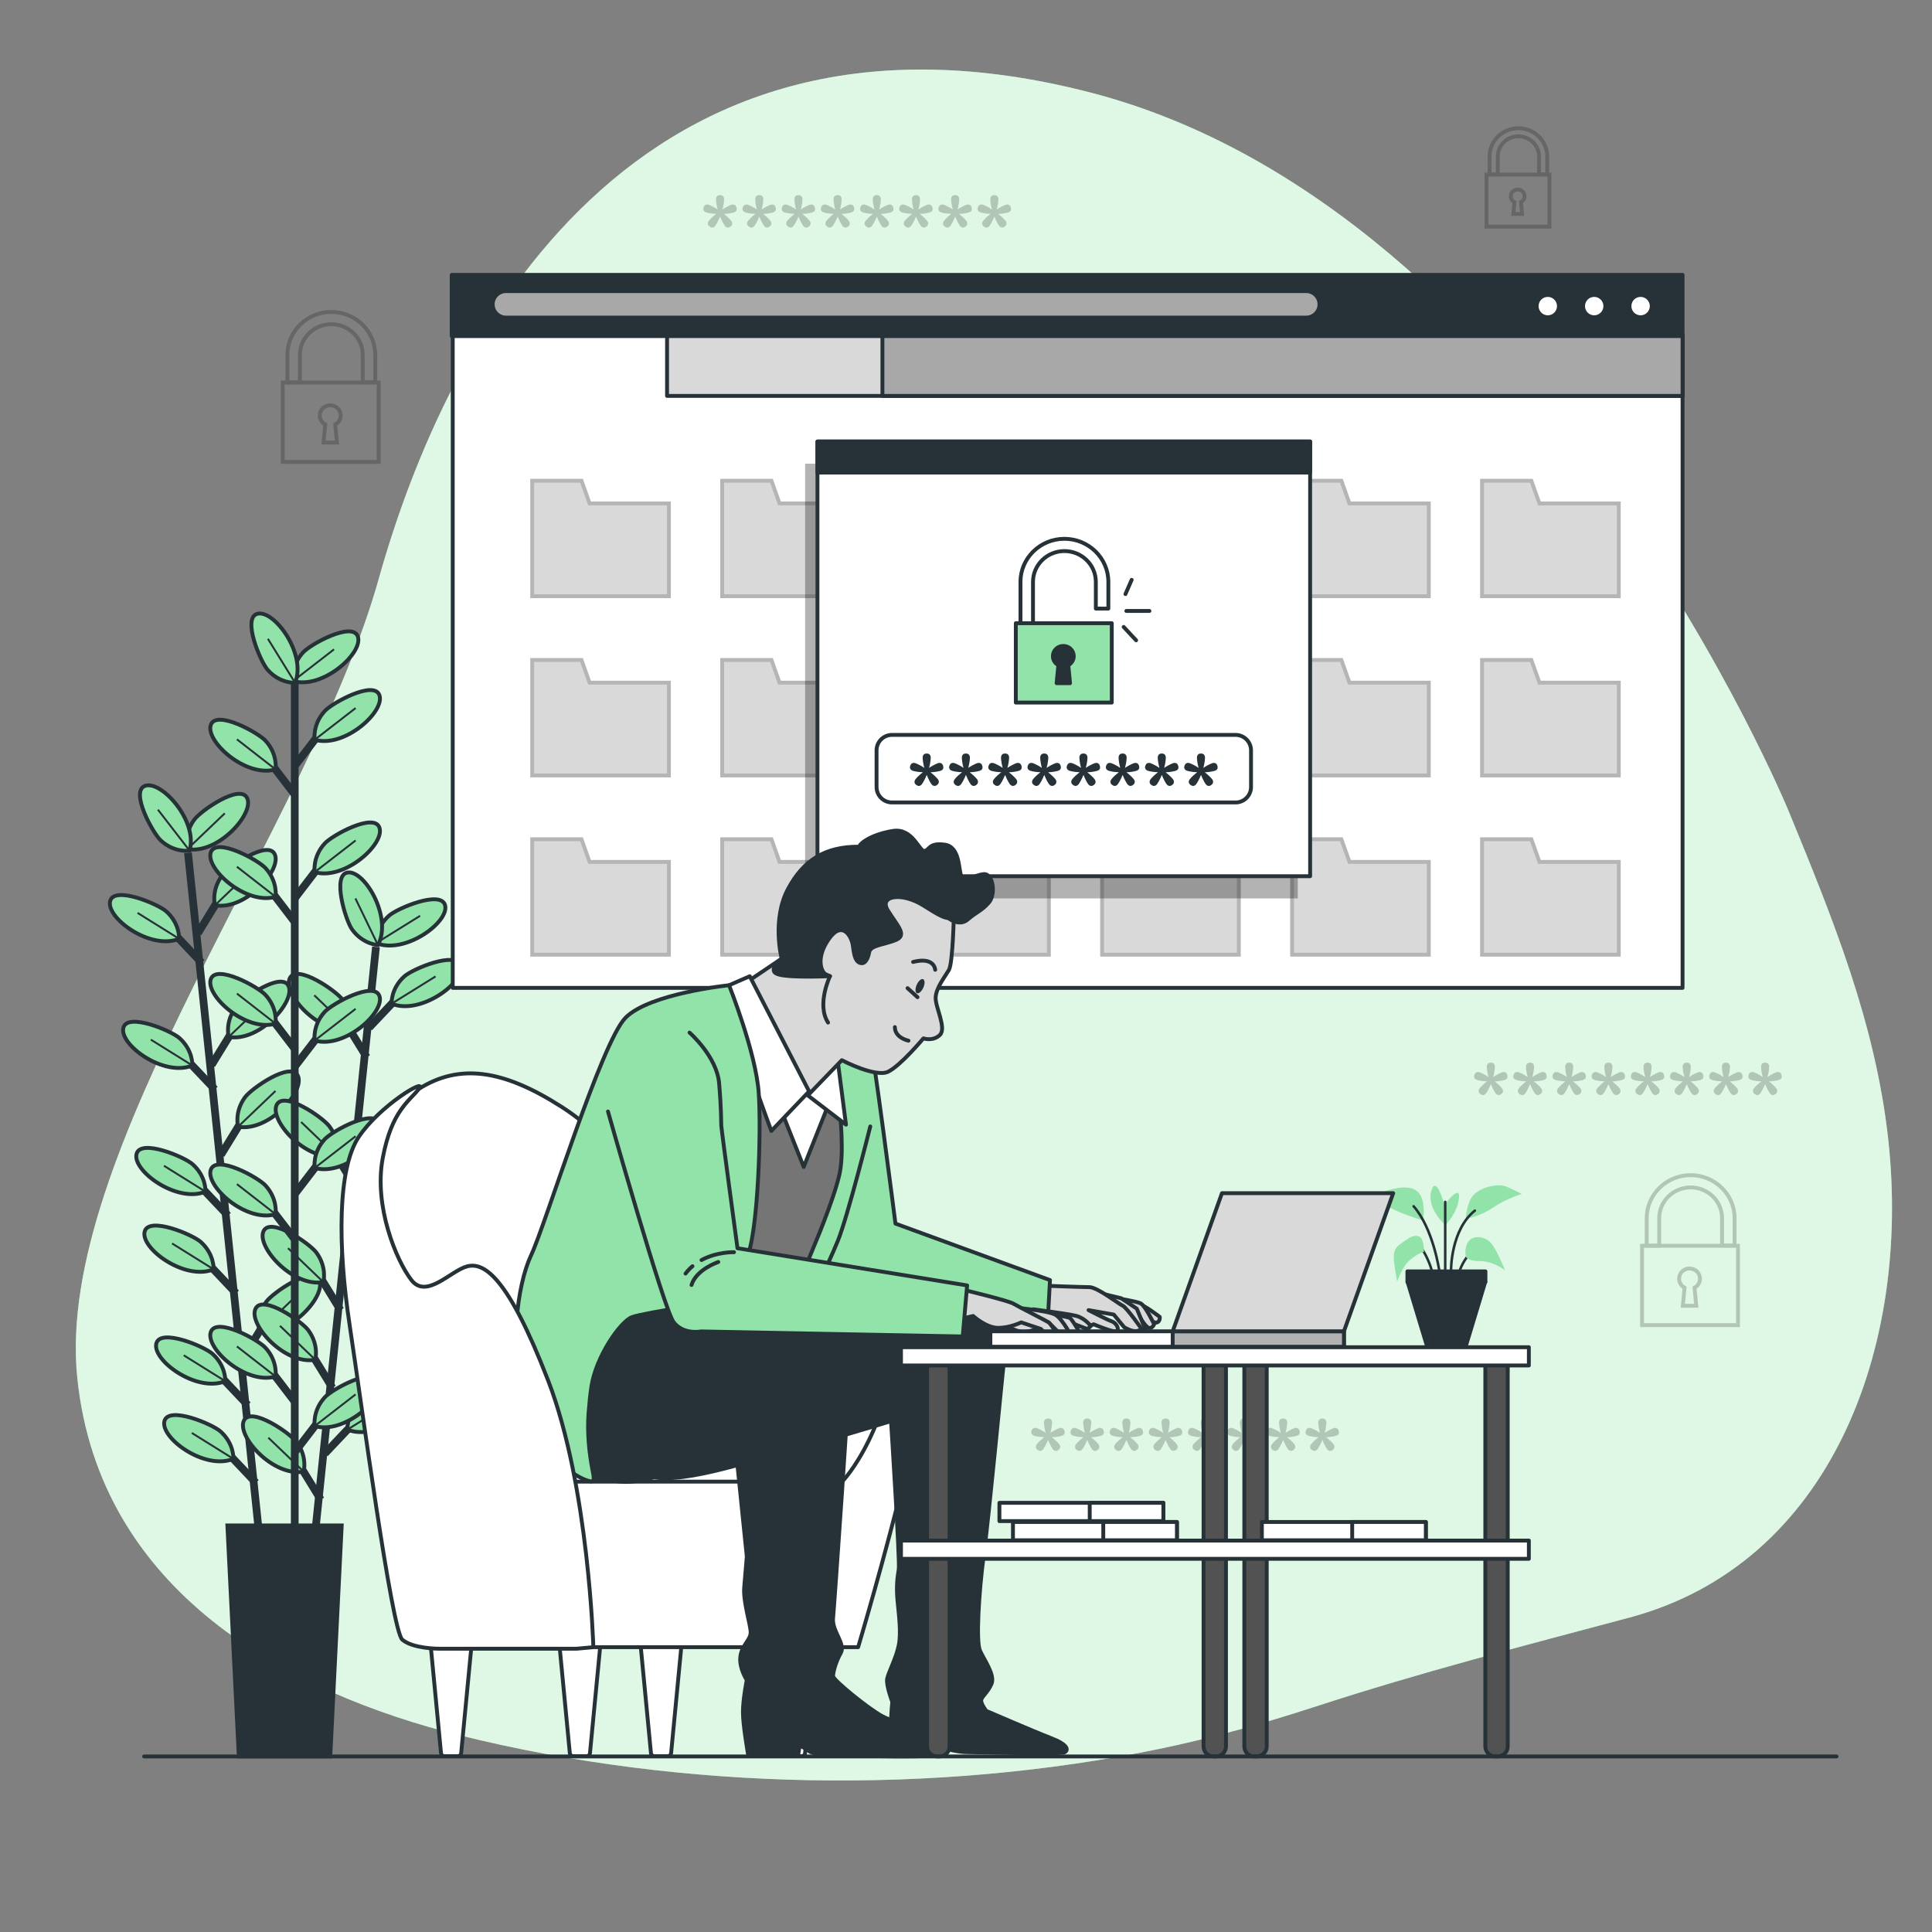 <?xml version="1.0" encoding="utf-8"?>
<!-- Generator: Adobe Illustrator 27.5.0, SVG Export Plug-In . SVG Version: 6.00 Build 0)  -->
<svg version="1.1" xmlns="http://www.w3.org/2000/svg" xmlns:xlink="http://www.w3.org/1999/xlink" x="0px" y="0px"
	 viewBox="0 0 500 500" style="enable-background:new 0 0 500 500;" xml:space="preserve">
<rect x="0" y="0" width="500" height="500" fill="#808080" stroke="none"/>
<g id="Background_Simple">
	<g>
		<path style="fill:#92E3A9;" d="M463,210.154c0,0-64-156.116-181-186.262S115.929,85.926,98,149.861
			C80.071,213.796,14,298.44,20,356.58c5.702,55.255,54.131,81.394,99.361,92.608c57.488,14.253,122.815,15.335,180.52,3.454
			c13.729-2.827,27.196-6.624,40.565-10.982c27.115-8.842,53.724-15.691,81.186-23.016c52.241-13.936,72.942-70.048,67.046-123.742
			C485.359,264.688,474.285,237.653,463,210.154z"/>
		<path style="opacity:0.7;fill:#FFFFFF;" d="M463,210.154c0,0-64-156.116-181-186.262S115.929,85.926,98,149.861
			C80.071,213.796,14,298.44,20,356.58c5.702,55.255,54.131,81.394,99.361,92.608c57.488,14.253,122.815,15.335,180.52,3.454
			c13.729-2.827,27.196-6.624,40.565-10.982c27.115-8.842,53.724-15.691,81.186-23.016c52.241-13.936,72.942-70.048,67.046-123.742
			C485.359,264.688,474.285,237.653,463,210.154z"/>
	</g>
</g>
<g id="Plants">
	<g>
		<g>
			
				<line style="fill:none;stroke:#263238;stroke-width:2;stroke-miterlimit:10;" x1="48.651" y1="220.723" x2="67.096" y2="397.457"/>
			<g>
				<g>
					
						<line style="fill:none;stroke:#263238;stroke-width:2;stroke-miterlimit:10;" x1="64.123" y1="363.635" x2="55.761" y2="354.803"/>
					<path style="fill:#92E3A9;stroke:#263238;stroke-miterlimit:10;" d="M58.302,357.449c0,0,0.239-3.907-3.328-7.093
						c-2.146-1.917-13.442-6.669-14.514-2.69C39.294,351.993,50.856,360.491,58.302,357.449z"/>
					
						<line style="fill:none;stroke:#263238;stroke-width:0.5;stroke-miterlimit:10;" x1="58.302" y1="357.449" x2="47.548" y2="350.748"/>
				</g>
				<g>
					
						<line style="fill:none;stroke:#263238;stroke-width:2;stroke-miterlimit:10;" x1="66.22" y1="383.734" x2="57.859" y2="374.903"/>
					<path style="fill:#92E3A9;stroke:#263238;stroke-miterlimit:10;" d="M60.399,377.549c0,0,0.239-3.907-3.328-7.093
						c-2.146-1.917-13.442-6.669-14.514-2.69C41.392,372.093,52.953,380.59,60.399,377.549z"/>
					
						<line style="fill:none;stroke:#263238;stroke-width:0.5;stroke-miterlimit:10;" x1="60.399" y1="377.549" x2="49.646" y2="370.848"/>
				</g>
				<g>
					
						<line style="fill:none;stroke:#263238;stroke-width:2;stroke-miterlimit:10;" x1="59.004" y1="314.587" x2="50.643" y2="305.756"/>
					<path style="fill:#92E3A9;stroke:#263238;stroke-miterlimit:10;" d="M53.183,308.402c0,0,0.239-3.907-3.328-7.093
						c-2.146-1.917-13.442-6.669-14.514-2.69C34.176,302.946,45.737,311.443,53.183,308.402z"/>
					
						<line style="fill:none;stroke:#263238;stroke-width:0.5;stroke-miterlimit:10;" x1="53.183" y1="308.402" x2="42.43" y2="301.701"/>
				</g>
				<g>
					
						<line style="fill:none;stroke:#263238;stroke-width:2;stroke-miterlimit:10;" x1="61.102" y1="334.687" x2="52.74" y2="325.856"/>
					<path style="fill:#92E3A9;stroke:#263238;stroke-miterlimit:10;" d="M55.281,328.502c0,0,0.239-3.907-3.328-7.093
						c-2.146-1.917-13.442-6.669-14.514-2.69C36.273,323.046,47.835,331.543,55.281,328.502z"/>
					
						<line style="fill:none;stroke:#263238;stroke-width:0.5;stroke-miterlimit:10;" x1="55.281" y1="328.502" x2="44.527" y2="321.801"/>
				</g>
				<g>
					
						<line style="fill:none;stroke:#263238;stroke-width:2;stroke-miterlimit:10;" x1="55.597" y1="281.937" x2="47.235" y2="273.105"/>
					<path style="fill:#92E3A9;stroke:#263238;stroke-miterlimit:10;" d="M49.776,275.751c0,0,0.239-3.907-3.328-7.093
						c-2.146-1.917-13.442-6.669-14.514-2.691C30.768,270.295,42.33,278.793,49.776,275.751z"/>
					
						<line style="fill:none;stroke:#263238;stroke-width:0.5;stroke-miterlimit:10;" x1="49.776" y1="275.751" x2="39.022" y2="269.05"/>
				</g>
				<g>
					
						<line style="fill:none;stroke:#263238;stroke-width:2;stroke-miterlimit:10;" x1="52.174" y1="249.144" x2="43.813" y2="240.312"/>
					<path style="fill:#92E3A9;stroke:#263238;stroke-miterlimit:10;" d="M46.353,242.958c0,0,0.239-3.907-3.328-7.093
						c-2.146-1.917-13.442-6.669-14.514-2.691C27.346,237.502,38.907,245.999,46.353,242.958z"/>
					
						<line style="fill:none;stroke:#263238;stroke-width:0.5;stroke-miterlimit:10;" x1="46.353" y1="242.958" x2="35.6" y2="236.257"/>
				</g>
				<g>
					
						<line style="fill:none;stroke:#263238;stroke-width:2;stroke-miterlimit:10;" x1="62.717" y1="351.742" x2="69.075" y2="341.374"/>
					<path style="fill:#92E3A9;stroke:#263238;stroke-miterlimit:10;" d="M67.136,344.488c0,0-1.041-3.773,1.792-7.627
						c1.704-2.319,11.775-9.3,13.645-5.629C84.607,335.225,75.049,345.927,67.136,344.488z"/>
					
						<line style="fill:none;stroke:#263238;stroke-width:0.5;stroke-miterlimit:10;" x1="67.136" y1="344.488" x2="76.819" y2="335.233"/>
				</g>
				<g>
					
						<line style="fill:none;stroke:#263238;stroke-width:2;stroke-miterlimit:10;" x1="57.197" y1="298.849" x2="63.555" y2="288.482"/>
					<path style="fill:#92E3A9;stroke:#263238;stroke-miterlimit:10;" d="M61.616,291.595c0,0-1.041-3.773,1.792-7.627
						c1.704-2.319,11.775-9.3,13.645-5.629C79.087,282.332,69.529,293.034,61.616,291.595z"/>
					
						<line style="fill:none;stroke:#263238;stroke-width:0.5;stroke-miterlimit:10;" x1="61.616" y1="291.595" x2="71.299" y2="282.34"/>
				</g>
				<g>
					
						<line style="fill:none;stroke:#263238;stroke-width:2;stroke-miterlimit:10;" x1="54.772" y1="275.605" x2="61.13" y2="265.237"/>
					<path style="fill:#92E3A9;stroke:#263238;stroke-miterlimit:10;" d="M59.19,268.351c0,0-1.041-3.773,1.792-7.627
						c1.704-2.319,11.775-9.3,13.645-5.629C76.661,259.088,67.104,269.789,59.19,268.351z"/>
					
						<line style="fill:none;stroke:#263238;stroke-width:0.5;stroke-miterlimit:10;" x1="59.19" y1="268.351" x2="68.873" y2="259.096"/>
				</g>
				<g>
					
						<line style="fill:none;stroke:#263238;stroke-width:2;stroke-miterlimit:10;" x1="51.215" y1="241.528" x2="57.573" y2="231.161"/>
					<path style="fill:#92E3A9;stroke:#263238;stroke-miterlimit:10;" d="M55.634,234.274c0,0-1.041-3.773,1.792-7.627
						c1.704-2.319,11.775-9.3,13.645-5.629C73.105,225.011,63.547,235.713,55.634,234.274z"/>
					
						<line style="fill:none;stroke:#263238;stroke-width:0.5;stroke-miterlimit:10;" x1="55.634" y1="234.274" x2="65.317" y2="225.02"/>
					<path style="fill:#92E3A9;stroke:#263238;stroke-miterlimit:10;" d="M48.496,219.741c0,0-1.041-3.773,1.792-7.627
						c1.704-2.319,11.775-9.3,13.645-5.629C65.967,210.478,56.409,221.18,48.496,219.741z"/>
					
						<line style="fill:none;stroke:#263238;stroke-width:0.5;stroke-miterlimit:10;" x1="48.496" y1="219.741" x2="58.179" y2="210.486"/>
					<path style="fill:#92E3A9;stroke:#263238;stroke-miterlimit:10;" d="M49.057,220.141c0,0-3.861,0.639-7.397-2.582
						c-2.127-1.938-8.014-12.686-4.167-14.16C41.677,201.794,51.318,212.422,49.057,220.141z"/>
					
						<line style="fill:none;stroke:#263238;stroke-width:0.5;stroke-miterlimit:10;" x1="49.057" y1="220.141" x2="40.869" y2="209.54"/>
				</g>
			</g>
		</g>
		<g>
			
				<line style="fill:none;stroke:#263238;stroke-width:2;stroke-miterlimit:10;" x1="97.299" y1="245.062" x2="78.958" y2="421.807"/>
			<g>
				<g>
					
						<line style="fill:none;stroke:#263238;stroke-width:2;stroke-miterlimit:10;" x1="83.013" y1="388.097" x2="76.649" y2="377.733"/>
					<path style="fill:#92E3A9;stroke:#263238;stroke-miterlimit:10;" d="M78.59,380.846c0,0,1.038-3.774-1.796-7.626
						c-1.706-2.318-11.781-9.293-13.649-5.621C61.114,371.593,70.678,382.289,78.59,380.846z"/>
					
						<line style="fill:none;stroke:#263238;stroke-width:0.5;stroke-miterlimit:10;" x1="78.59" y1="380.846" x2="69.447" y2="372.074"/>
				</g>
				<g>
					
						<line style="fill:none;stroke:#263238;stroke-width:2;stroke-miterlimit:10;" x1="88.103" y1="339.047" x2="81.739" y2="328.683"/>
					<path style="fill:#92E3A9;stroke:#263238;stroke-miterlimit:10;" d="M83.68,331.796c0,0,1.039-3.774-1.796-7.626
						c-1.706-2.318-11.781-9.293-13.649-5.621C66.204,322.543,75.768,333.239,83.68,331.796z"/>
					
						<line style="fill:none;stroke:#263238;stroke-width:0.5;stroke-miterlimit:10;" x1="83.68" y1="331.796" x2="74.537" y2="323.024"/>
				</g>
				<g>
					
						<line style="fill:none;stroke:#263238;stroke-width:2;stroke-miterlimit:10;" x1="86.017" y1="359.148" x2="79.653" y2="348.784"/>
					<path style="fill:#92E3A9;stroke:#263238;stroke-miterlimit:10;" d="M81.594,351.897c0,0,1.039-3.774-1.796-7.626
						c-1.706-2.318-11.781-9.293-13.649-5.621C64.118,342.644,73.682,353.34,81.594,351.897z"/>
					
						<line style="fill:none;stroke:#263238;stroke-width:0.5;stroke-miterlimit:10;" x1="81.594" y1="351.897" x2="72.451" y2="343.125"/>
				</g>
				<g>
					
						<line style="fill:none;stroke:#263238;stroke-width:2;stroke-miterlimit:10;" x1="91.491" y1="306.395" x2="85.127" y2="296.03"/>
					<path style="fill:#92E3A9;stroke:#263238;stroke-miterlimit:10;" d="M87.068,299.143c0,0,1.039-3.774-1.796-7.626
						c-1.706-2.318-11.781-9.293-13.649-5.621C69.592,289.89,79.156,300.586,87.068,299.143z"/>
					
						<line style="fill:none;stroke:#263238;stroke-width:0.5;stroke-miterlimit:10;" x1="87.068" y1="299.143" x2="77.925" y2="290.371"/>
				</g>
				<g>
					
						<line style="fill:none;stroke:#263238;stroke-width:2;stroke-miterlimit:10;" x1="94.894" y1="273.599" x2="88.53" y2="263.235"/>
					<path style="fill:#92E3A9;stroke:#263238;stroke-miterlimit:10;" d="M90.471,266.348c0,0,1.039-3.774-1.796-7.626
						c-1.706-2.318-11.781-9.293-13.649-5.621C72.995,257.095,82.559,267.791,90.471,266.348z"/>
					
						<line style="fill:none;stroke:#263238;stroke-width:0.5;stroke-miterlimit:10;" x1="90.471" y1="266.348" x2="81.328" y2="257.576"/>
				</g>
				<g>
					
						<line style="fill:none;stroke:#263238;stroke-width:2;stroke-miterlimit:10;" x1="84.087" y1="376.17" x2="92.443" y2="367.334"/>
					<path style="fill:#92E3A9;stroke:#263238;stroke-miterlimit:10;" d="M89.904,369.981c0,0-0.242-3.907,3.324-7.095
						c2.145-1.918,13.438-6.677,14.512-2.699C108.908,364.514,97.352,373.018,89.904,369.981z"/>
					
						<line style="fill:none;stroke:#263238;stroke-width:0.5;stroke-miterlimit:10;" x1="89.904" y1="369.981" x2="101.285" y2="362.918"/>
				</g>
				<g>
					
						<line style="fill:none;stroke:#263238;stroke-width:2;stroke-miterlimit:10;" x1="89.576" y1="323.274" x2="97.932" y2="314.438"/>
					<path style="fill:#92E3A9;stroke:#263238;stroke-miterlimit:10;" d="M95.393,317.085c0,0-0.242-3.906,3.324-7.095
						c2.145-1.918,13.438-6.677,14.512-2.699C114.397,311.618,102.841,320.122,95.393,317.085z"/>
					
						<line style="fill:none;stroke:#263238;stroke-width:0.5;stroke-miterlimit:10;" x1="95.393" y1="317.085" x2="106.774" y2="310.022"/>
				</g>
				<g>
					
						<line style="fill:none;stroke:#263238;stroke-width:2;stroke-miterlimit:10;" x1="91.988" y1="300.028" x2="100.344" y2="291.192"/>
					<path style="fill:#92E3A9;stroke:#263238;stroke-miterlimit:10;" d="M97.805,293.84c0,0-0.242-3.906,3.324-7.095
						c2.145-1.918,13.438-6.677,14.512-2.699C116.809,288.372,105.253,296.876,97.805,293.84z"/>
					
						<line style="fill:none;stroke:#263238;stroke-width:0.5;stroke-miterlimit:10;" x1="97.805" y1="293.84" x2="109.186" y2="286.777"/>
				</g>
				<g>
					
						<line style="fill:none;stroke:#263238;stroke-width:2;stroke-miterlimit:10;" x1="95.524" y1="265.95" x2="103.88" y2="257.113"/>
					<path style="fill:#92E3A9;stroke:#263238;stroke-miterlimit:10;" d="M101.341,259.761c0,0-0.242-3.906,3.324-7.094
						c2.145-1.918,13.438-6.677,14.512-2.699C120.345,254.294,108.789,262.798,101.341,259.761z"/>
					
						<line style="fill:none;stroke:#263238;stroke-width:0.5;stroke-miterlimit:10;" x1="101.341" y1="259.761" x2="112.722" y2="252.698"/>
					<path style="fill:#92E3A9;stroke:#263238;stroke-miterlimit:10;" d="M97.349,244.07c0,0-0.242-3.906,3.324-7.094
						c2.145-1.918,13.438-6.677,14.512-2.699C116.353,238.602,104.796,247.107,97.349,244.07z"/>
					
						<line style="fill:none;stroke:#263238;stroke-width:0.5;stroke-miterlimit:10;" x1="97.349" y1="244.07" x2="108.73" y2="237.007"/>
					<path style="fill:#92E3A9;stroke:#263238;stroke-miterlimit:10;" d="M97.816,244.576c0,0-3.91-0.169-6.707-4.049
						c-1.683-2.334-5.231-14.064-1.162-14.715C94.371,225.103,101.617,237.488,97.816,244.576z"/>
					
						<line style="fill:none;stroke:#263238;stroke-width:0.5;stroke-miterlimit:10;" x1="97.816" y1="244.576" x2="91.985" y2="232.517"/>
				</g>
			</g>
		</g>
		
			<line style="fill:none;stroke:#263238;stroke-width:2;stroke-miterlimit:10;" x1="76.281" y1="173.091" x2="76.281" y2="396.596"/>
		<g>
			<g>
				
					<line style="fill:none;stroke:#263238;stroke-width:2;stroke-miterlimit:10;" x1="76.459" y1="362.991" x2="69.06" y2="353.339"/>
				<path style="fill:#92E3A9;stroke:#263238;stroke-miterlimit:10;" d="M71.312,356.234c0,0,0.643-3.861-2.574-7.4
					c-1.936-2.129-12.677-8.028-14.156-4.182C52.973,348.835,63.59,358.486,71.312,356.234z"/>
				
					<line style="fill:none;stroke:#263238;stroke-width:0.5;stroke-miterlimit:10;" x1="71.312" y1="356.234" x2="61.312" y2="348.453"/>
			</g>
			<g>
				
					<line style="fill:none;stroke:#263238;stroke-width:2;stroke-miterlimit:10;" x1="76.459" y1="320.988" x2="69.06" y2="311.336"/>
				<path style="fill:#92E3A9;stroke:#263238;stroke-miterlimit:10;" d="M71.312,314.232c0,0,0.643-3.861-2.574-7.4
					c-1.936-2.129-12.677-8.028-14.156-4.182C52.973,306.832,63.59,316.484,71.312,314.232z"/>
				
					<line style="fill:none;stroke:#263238;stroke-width:0.5;stroke-miterlimit:10;" x1="71.312" y1="314.232" x2="61.312" y2="306.451"/>
			</g>
			<g>
				
					<line style="fill:none;stroke:#263238;stroke-width:2;stroke-miterlimit:10;" x1="76.459" y1="271.674" x2="69.06" y2="262.023"/>
				<path style="fill:#92E3A9;stroke:#263238;stroke-miterlimit:10;" d="M71.312,264.918c0,0,0.643-3.861-2.574-7.4
					c-1.936-2.129-12.677-8.028-14.156-4.182C52.973,257.518,63.59,267.17,71.312,264.918z"/>
				
					<line style="fill:none;stroke:#263238;stroke-width:0.5;stroke-miterlimit:10;" x1="71.312" y1="264.918" x2="61.312" y2="257.137"/>
			</g>
			<g>
				
					<line style="fill:none;stroke:#263238;stroke-width:2;stroke-miterlimit:10;" x1="76.459" y1="238.846" x2="69.06" y2="229.195"/>
				<path style="fill:#92E3A9;stroke:#263238;stroke-miterlimit:10;" d="M71.312,232.09c0,0,0.643-3.861-2.574-7.4
					c-1.936-2.129-12.677-8.028-14.156-4.182C52.973,224.691,63.59,234.342,71.312,232.09z"/>
				
					<line style="fill:none;stroke:#263238;stroke-width:0.5;stroke-miterlimit:10;" x1="71.312" y1="232.09" x2="61.312" y2="224.309"/>
			</g>
			<g>
				
					<line style="fill:none;stroke:#263238;stroke-width:2;stroke-miterlimit:10;" x1="76.459" y1="205.875" x2="69.06" y2="196.223"/>
				<path style="fill:#92E3A9;stroke:#263238;stroke-miterlimit:10;" d="M71.312,199.119c0,0,0.643-3.861-2.574-7.4
					c-1.936-2.129-12.677-8.028-14.156-4.182C52.973,191.719,63.59,201.371,71.312,199.119z"/>
				
					<line style="fill:none;stroke:#263238;stroke-width:0.5;stroke-miterlimit:10;" x1="71.312" y1="199.119" x2="61.312" y2="191.338"/>
			</g>
			<g>
				
					<line style="fill:none;stroke:#263238;stroke-width:2;stroke-miterlimit:10;" x1="76.296" y1="375.816" x2="83.696" y2="366.165"/>
				<path style="fill:#92E3A9;stroke:#263238;stroke-miterlimit:10;" d="M81.443,369.06c0,0-0.643-3.861,2.574-7.4
					c1.936-2.129,12.677-8.028,14.156-4.182C99.782,361.661,89.165,371.312,81.443,369.06z"/>
				
					<line style="fill:none;stroke:#263238;stroke-width:0.5;stroke-miterlimit:10;" x1="81.443" y1="369.06" x2="92.035" y2="360.861"/>
			</g>
			<g>
				
					<line style="fill:none;stroke:#263238;stroke-width:2;stroke-miterlimit:10;" x1="76.296" y1="309.014" x2="83.696" y2="299.362"/>
				<path style="fill:#92E3A9;stroke:#263238;stroke-miterlimit:10;" d="M81.443,302.258c0,0-0.643-3.861,2.574-7.4
					c1.936-2.129,12.677-8.028,14.156-4.182C99.782,294.858,89.165,304.51,81.443,302.258z"/>
				
					<line style="fill:none;stroke:#263238;stroke-width:0.5;stroke-miterlimit:10;" x1="81.443" y1="302.258" x2="92.035" y2="294.058"/>
			</g>
			<g>
				
					<line style="fill:none;stroke:#263238;stroke-width:2;stroke-miterlimit:10;" x1="76.296" y1="276.043" x2="83.696" y2="266.391"/>
				<path style="fill:#92E3A9;stroke:#263238;stroke-miterlimit:10;" d="M81.443,269.286c0,0-0.643-3.861,2.574-7.4
					c1.936-2.129,12.677-8.028,14.156-4.182C99.782,261.887,89.165,271.538,81.443,269.286z"/>
				
					<line style="fill:none;stroke:#263238;stroke-width:0.5;stroke-miterlimit:10;" x1="81.443" y1="269.286" x2="92.035" y2="261.086"/>
			</g>
			<g>
				
					<line style="fill:none;stroke:#263238;stroke-width:2;stroke-miterlimit:10;" x1="76.296" y1="232.463" x2="83.696" y2="222.811"/>
				<path style="fill:#92E3A9;stroke:#263238;stroke-miterlimit:10;" d="M81.443,225.707c0,0-0.643-3.861,2.574-7.4
					c1.936-2.129,12.677-8.028,14.156-4.183C99.782,218.307,89.165,227.959,81.443,225.707z"/>
				
					<line style="fill:none;stroke:#263238;stroke-width:0.5;stroke-miterlimit:10;" x1="81.443" y1="225.707" x2="92.035" y2="217.507"/>
			</g>
			<g>
				
					<line style="fill:none;stroke:#263238;stroke-width:2;stroke-miterlimit:10;" x1="76.296" y1="198.202" x2="83.696" y2="188.55"/>
				<path style="fill:#92E3A9;stroke:#263238;stroke-miterlimit:10;" d="M81.443,191.445c0,0-0.643-3.861,2.574-7.4
					c1.936-2.129,12.677-8.028,14.156-4.182C99.782,184.046,89.165,193.697,81.443,191.445z"/>
				
					<line style="fill:none;stroke:#263238;stroke-width:0.5;stroke-miterlimit:10;" x1="81.443" y1="191.445" x2="92.035" y2="183.246"/>
				<path style="fill:#92E3A9;stroke:#263238;stroke-miterlimit:10;" d="M75.853,176.25c0,0-0.644-3.861,2.574-7.4
					c1.936-2.129,12.677-8.028,14.156-4.182C94.191,168.85,83.574,178.502,75.853,176.25z"/>
				
					<line style="fill:none;stroke:#263238;stroke-width:0.5;stroke-miterlimit:10;" x1="75.853" y1="176.25" x2="86.444" y2="168.05"/>
				<path style="fill:#92E3A9;stroke:#263238;stroke-miterlimit:10;" d="M76.369,176.705c0,0-3.907,0.235-7.089-3.336
					c-1.915-2.148-6.654-13.449-2.675-14.516C70.934,157.692,79.419,169.263,76.369,176.705z"/>
				
					<line style="fill:none;stroke:#263238;stroke-width:0.5;stroke-miterlimit:10;" x1="76.369" y1="176.705" x2="69.326" y2="165.313"/>
			</g>
		</g>
		<polygon style="fill:#263238;stroke:#263238;stroke-miterlimit:10;" points="85.476,454.565 61.806,454.565 58.847,394.785 
			88.435,394.785 		"/>
	</g>
	<g>
		<path style="fill:#92E3A9;" d="M379.338,315.424c0,0,0.126-3.271,1.51-5.536c1.384-2.265,6.416-3.9,9.058-2.768
			c2.642,1.132,3.9,1.887,3.9,1.887s-3.9,1.132-7.423,3.523C382.861,314.921,379.338,315.424,379.338,315.424z"/>
		<path style="fill:#92E3A9;" d="M374.054,317.06c0,0,3.019-2.894,3.523-6.919c0.503-4.026-3.774,1.684-3.774,1.684
			s-2.139-8.1-3.397-3.571C369.148,312.782,374.054,317.06,374.054,317.06z"/>
		<path style="fill:#92E3A9;" d="M368.267,315.802c0,0,0.755-3.774-0.629-6.416c-1.384-2.642-5.032-2.39-8.681-1.258
			c-3.648,1.132-4.781,1.132-4.781,1.132s4.277,2.894,7.926,4.403C365.751,315.172,368.267,315.802,368.267,315.802z"/>
		<g>
			<path style="fill:#263238;" d="M374.02,329.359c0.18,0,0.325-0.146,0.325-0.325v-17.99c0-0.18-0.146-0.325-0.325-0.325
				c-0.18,0-0.325,0.145-0.325,0.325v17.99C373.695,329.213,373.841,329.359,374.02,329.359z"/>
		</g>
		<g>
			<path style="fill:#263238;" d="M372.51,329.359c0.015,0,0.03-0.001,0.045-0.003c0.178-0.024,0.302-0.189,0.277-0.366
				c-0.062-0.451-1.582-11.109-6.744-17.028c-0.118-0.136-0.324-0.149-0.46-0.031c-0.135,0.118-0.149,0.324-0.031,0.459
				c5.033,5.77,6.576,16.58,6.591,16.689C372.211,329.241,372.351,329.359,372.51,329.359z"/>
		</g>
		<g>
			<path style="fill:#263238;" d="M375.53,329.107c0.001,0,0.003,0,0.004,0c0.18-0.002,0.323-0.15,0.322-0.329
				c-0.001-0.103-0.048-10.344,6.043-15.216c0.14-0.113,0.163-0.317,0.051-0.458c-0.113-0.14-0.317-0.162-0.457-0.051
				c-6.342,5.073-6.292,15.3-6.287,15.732C375.207,328.964,375.352,329.107,375.53,329.107z"/>
		</g>
		<g>
			<path style="fill:#263238;" d="M370.498,328.981c0.028,0,0.057-0.004,0.084-0.011c0.173-0.047,0.276-0.225,0.229-0.399
				c-0.036-0.136-0.919-3.361-2.944-6.145c-0.105-0.146-0.309-0.177-0.454-0.072c-0.145,0.105-0.177,0.309-0.072,0.454
				c1.955,2.688,2.834,5.9,2.843,5.932C370.223,328.886,370.354,328.981,370.498,328.981z"/>
			<path style="fill:#92E3A9;" d="M368.518,323.979c0,0,0.126-3.523-1.384-4.026c-1.51-0.503-2.894,0.755-4.026,1.51
				c-1.132,0.755-2.39,1.51-2.39,3.774c0,2.265,0.881,6.416,0.881,6.416s1.258-3.9,3.397-5.661
				C367.135,324.231,368.518,323.979,368.518,323.979z"/>
		</g>
		<g>
			<path style="fill:#263238;" d="M377.795,329.107c0.138,0,0.266-0.088,0.31-0.226c0.009-0.031,1.007-3.075,3.288-4.876
				c0.141-0.111,0.165-0.316,0.054-0.457c-0.112-0.14-0.316-0.165-0.457-0.054c-2.44,1.926-3.463,5.056-3.505,5.188
				c-0.055,0.171,0.04,0.354,0.211,0.409C377.729,329.102,377.762,329.107,377.795,329.107z"/>
			<path style="fill:#92E3A9;" d="M379.338,325.111c0,0-0.503-2.265,0.755-3.9c1.258-1.635,4.277-1.258,5.787,0.503
				c1.51,1.761,3.648,7.045,3.648,7.045s-3.019-2.39-6.542-2.39C379.464,326.369,379.338,325.111,379.338,325.111z"/>
		</g>
		<polygon style="fill:#263238;stroke:#263238;stroke-linecap:round;stroke-linejoin:round;stroke-miterlimit:10;" points="
			369.313,348.392 379.354,348.392 384.374,331.786 364.292,331.786 		"/>
		
			<rect x="364.236" y="329.033" transform="matrix(-1 -1.224647e-16 1.224647e-16 -1 748.667 660.819)" style="fill:#263238;stroke:#263238;stroke-linecap:round;stroke-linejoin:round;stroke-miterlimit:10;" width="20.195" height="2.753"/>
	</g>
</g>
<g id="Graphics">
	<g style="opacity:0.2;">
		<path d="M382.262,279.488c-0.678-0.217-0.895-0.732-0.705-1.275l0.054-0.135c0.217-0.57,0.678-0.759,1.302-0.57
			c0.596,0.217,1.573,0.705,2.305,1.22c-0.244-0.841-0.434-1.98-0.434-2.657c0-0.624,0.352-1.058,0.976-1.058h0.136
			c0.624,0,0.976,0.434,0.976,1.058c0,0.678-0.19,1.817-0.434,2.657c0.759-0.515,1.708-1.003,2.305-1.22
			c0.596-0.19,1.112,0,1.302,0.597l0.027,0.081c0.19,0.624,0,1.084-0.678,1.302c-0.624,0.19-1.681,0.353-2.576,0.38
			c0.678,0.515,1.518,1.274,1.925,1.817c0.352,0.488,0.298,1.057-0.163,1.41l-0.109,0.081c-0.515,0.38-1.03,0.271-1.437-0.271
			c-0.38-0.543-0.841-1.437-1.193-2.359c-0.38,0.922-0.841,1.817-1.22,2.359c-0.407,0.542-0.922,0.651-1.437,0.271l-0.109-0.081
			c-0.488-0.353-0.515-0.922-0.163-1.41c0.407-0.543,1.247-1.302,1.925-1.844C383.97,279.841,382.886,279.678,382.262,279.488z"/>
		<path d="M392.403,279.488c-0.678-0.217-0.895-0.732-0.705-1.275l0.054-0.135c0.217-0.57,0.678-0.759,1.302-0.57
			c0.596,0.217,1.573,0.705,2.305,1.22c-0.244-0.841-0.434-1.98-0.434-2.657c0-0.624,0.352-1.058,0.976-1.058h0.136
			c0.624,0,0.976,0.434,0.976,1.058c0,0.678-0.19,1.817-0.434,2.657c0.759-0.515,1.708-1.003,2.305-1.22
			c0.596-0.19,1.112,0,1.301,0.597l0.027,0.081c0.19,0.624,0,1.084-0.678,1.302c-0.624,0.19-1.681,0.353-2.576,0.38
			c0.678,0.515,1.518,1.274,1.926,1.817c0.352,0.488,0.298,1.057-0.163,1.41l-0.109,0.081c-0.515,0.38-1.03,0.271-1.437-0.271
			c-0.38-0.543-0.841-1.437-1.193-2.359c-0.38,0.922-0.841,1.817-1.22,2.359c-0.407,0.542-0.922,0.651-1.437,0.271l-0.108-0.081
			c-0.488-0.353-0.515-0.922-0.163-1.41c0.407-0.543,1.247-1.302,1.925-1.844C394.111,279.841,393.026,279.678,392.403,279.488z"/>
		<path d="M402.543,279.488c-0.678-0.217-0.895-0.732-0.705-1.275l0.054-0.135c0.217-0.57,0.678-0.759,1.302-0.57
			c0.597,0.217,1.573,0.705,2.305,1.22c-0.244-0.841-0.434-1.98-0.434-2.657c0-0.624,0.352-1.058,0.976-1.058h0.136
			c0.624,0,0.976,0.434,0.976,1.058c0,0.678-0.19,1.817-0.434,2.657c0.759-0.515,1.709-1.003,2.305-1.22
			c0.596-0.19,1.112,0,1.301,0.597l0.027,0.081c0.19,0.624,0,1.084-0.678,1.302c-0.624,0.19-1.681,0.353-2.576,0.38
			c0.678,0.515,1.518,1.274,1.926,1.817c0.352,0.488,0.298,1.057-0.163,1.41l-0.108,0.081c-0.515,0.38-1.03,0.271-1.437-0.271
			c-0.38-0.543-0.841-1.437-1.193-2.359c-0.38,0.922-0.841,1.817-1.22,2.359c-0.407,0.542-0.922,0.651-1.437,0.271l-0.108-0.081
			c-0.488-0.353-0.515-0.922-0.163-1.41c0.407-0.543,1.248-1.302,1.926-1.844C404.251,279.841,403.167,279.678,402.543,279.488z"/>
		<path d="M412.683,279.488c-0.678-0.217-0.895-0.732-0.705-1.275l0.054-0.135c0.217-0.57,0.678-0.759,1.302-0.57
			c0.596,0.217,1.573,0.705,2.305,1.22c-0.244-0.841-0.434-1.98-0.434-2.657c0-0.624,0.352-1.058,0.976-1.058h0.136
			c0.624,0,0.976,0.434,0.976,1.058c0,0.678-0.19,1.817-0.434,2.657c0.759-0.515,1.708-1.003,2.305-1.22
			c0.596-0.19,1.112,0,1.302,0.597l0.027,0.081c0.19,0.624,0,1.084-0.678,1.302c-0.624,0.19-1.682,0.353-2.576,0.38
			c0.678,0.515,1.519,1.274,1.926,1.817c0.352,0.488,0.298,1.057-0.163,1.41l-0.108,0.081c-0.515,0.38-1.03,0.271-1.437-0.271
			c-0.38-0.543-0.841-1.437-1.193-2.359c-0.38,0.922-0.841,1.817-1.22,2.359c-0.407,0.542-0.922,0.651-1.437,0.271l-0.109-0.081
			c-0.488-0.353-0.515-0.922-0.163-1.41c0.407-0.543,1.247-1.302,1.925-1.844C414.392,279.841,413.307,279.678,412.683,279.488z"/>
		<path d="M422.824,279.488c-0.678-0.217-0.895-0.732-0.705-1.275l0.054-0.135c0.217-0.57,0.678-0.759,1.302-0.57
			c0.596,0.217,1.573,0.705,2.305,1.22c-0.244-0.841-0.434-1.98-0.434-2.657c0-0.624,0.353-1.058,0.976-1.058h0.136
			c0.623,0,0.976,0.434,0.976,1.058c0,0.678-0.19,1.817-0.434,2.657c0.759-0.515,1.708-1.003,2.305-1.22
			c0.597-0.19,1.112,0,1.302,0.597l0.027,0.081c0.189,0.624,0,1.084-0.678,1.302c-0.624,0.19-1.681,0.353-2.577,0.38
			c0.678,0.515,1.519,1.274,1.926,1.817c0.353,0.488,0.298,1.057-0.162,1.41l-0.109,0.081c-0.515,0.38-1.03,0.271-1.437-0.271
			c-0.379-0.543-0.84-1.437-1.193-2.359c-0.38,0.922-0.841,1.817-1.22,2.359c-0.407,0.542-0.922,0.651-1.437,0.271l-0.109-0.081
			c-0.488-0.353-0.515-0.922-0.162-1.41c0.406-0.543,1.247-1.302,1.925-1.844C424.532,279.841,423.448,279.678,422.824,279.488z"/>
		<path d="M432.965,279.488c-0.678-0.217-0.895-0.732-0.705-1.275l0.054-0.135c0.217-0.57,0.678-0.759,1.302-0.57
			c0.596,0.217,1.573,0.705,2.305,1.22c-0.244-0.841-0.434-1.98-0.434-2.657c0-0.624,0.353-1.058,0.976-1.058h0.136
			c0.623,0,0.976,0.434,0.976,1.058c0,0.678-0.19,1.817-0.434,2.657c0.759-0.515,1.708-1.003,2.305-1.22
			c0.597-0.19,1.112,0,1.302,0.597l0.027,0.081c0.189,0.624,0,1.084-0.678,1.302c-0.624,0.19-1.681,0.353-2.576,0.38
			c0.677,0.515,1.518,1.274,1.925,1.817c0.353,0.488,0.298,1.057-0.162,1.41l-0.109,0.081c-0.515,0.38-1.03,0.271-1.437-0.271
			c-0.379-0.543-0.84-1.437-1.193-2.359c-0.38,0.922-0.841,1.817-1.22,2.359c-0.407,0.542-0.922,0.651-1.437,0.271l-0.109-0.081
			c-0.488-0.353-0.515-0.922-0.162-1.41c0.406-0.543,1.247-1.302,1.926-1.844C434.673,279.841,433.589,279.678,432.965,279.488z"/>
		<path d="M443.105,279.488c-0.678-0.217-0.894-0.732-0.705-1.275l0.055-0.135c0.216-0.57,0.677-0.759,1.301-0.57
			c0.596,0.217,1.573,0.705,2.305,1.22c-0.244-0.841-0.434-1.98-0.434-2.657c0-0.624,0.353-1.058,0.976-1.058h0.136
			c0.623,0,0.976,0.434,0.976,1.058c0,0.678-0.19,1.817-0.434,2.657c0.759-0.515,1.708-1.003,2.305-1.22
			c0.597-0.19,1.112,0,1.302,0.597l0.027,0.081c0.189,0.624,0,1.084-0.678,1.302c-0.624,0.19-1.681,0.353-2.577,0.38
			c0.678,0.515,1.519,1.274,1.926,1.817c0.353,0.488,0.298,1.057-0.162,1.41l-0.109,0.081c-0.515,0.38-1.03,0.271-1.437-0.271
			c-0.379-0.543-0.84-1.437-1.193-2.359c-0.38,0.922-0.841,1.817-1.22,2.359c-0.407,0.542-0.922,0.651-1.437,0.271l-0.109-0.081
			c-0.488-0.353-0.515-0.922-0.162-1.41c0.406-0.543,1.247-1.302,1.926-1.844C444.814,279.841,443.729,279.678,443.105,279.488z"/>
		<path d="M453.245,279.488c-0.678-0.217-0.894-0.732-0.705-1.275l0.055-0.135c0.216-0.57,0.677-0.759,1.301-0.57
			c0.596,0.217,1.573,0.705,2.305,1.22c-0.244-0.841-0.434-1.98-0.434-2.657c0-0.624,0.353-1.058,0.976-1.058h0.136
			c0.623,0,0.976,0.434,0.976,1.058c0,0.678-0.19,1.817-0.434,2.657c0.759-0.515,1.708-1.003,2.305-1.22
			c0.597-0.19,1.112,0,1.302,0.597l0.027,0.081c0.189,0.624,0,1.084-0.678,1.302c-0.624,0.19-1.681,0.353-2.577,0.38
			c0.678,0.515,1.519,1.274,1.926,1.817c0.353,0.488,0.298,1.057-0.162,1.41l-0.109,0.081c-0.515,0.38-1.03,0.271-1.437-0.271
			c-0.379-0.543-0.84-1.437-1.193-2.359c-0.38,0.922-0.841,1.817-1.22,2.359c-0.407,0.542-0.922,0.651-1.437,0.271l-0.109-0.081
			c-0.488-0.353-0.515-0.922-0.162-1.41c0.406-0.543,1.247-1.302,1.926-1.844C454.954,279.841,453.869,279.678,453.245,279.488z"/>
	</g>
	<g style="opacity:0.2;">
		<path d="M182.787,54.98c-0.678-0.217-0.895-0.732-0.705-1.274l0.054-0.136c0.217-0.57,0.678-0.759,1.302-0.57
			c0.596,0.217,1.573,0.705,2.305,1.22c-0.244-0.841-0.434-1.979-0.434-2.657c0-0.624,0.352-1.058,0.976-1.058h0.136
			c0.624,0,0.976,0.434,0.976,1.058c0,0.678-0.19,1.817-0.434,2.657c0.759-0.515,1.708-1.003,2.305-1.22
			c0.596-0.19,1.112,0,1.301,0.597l0.027,0.081c0.19,0.624,0,1.084-0.678,1.301c-0.624,0.19-1.681,0.353-2.576,0.38
			c0.678,0.515,1.518,1.275,1.926,1.817c0.352,0.488,0.298,1.057-0.163,1.41l-0.109,0.082c-0.515,0.38-1.03,0.271-1.437-0.271
			c-0.38-0.543-0.841-1.437-1.193-2.359c-0.38,0.922-0.841,1.817-1.22,2.359c-0.407,0.542-0.922,0.651-1.437,0.271l-0.109-0.082
			c-0.488-0.353-0.515-0.922-0.163-1.41c0.407-0.542,1.247-1.302,1.925-1.844C184.495,55.332,183.411,55.17,182.787,54.98z"/>
		<path d="M192.928,54.98c-0.678-0.217-0.895-0.732-0.705-1.274l0.054-0.136c0.217-0.57,0.678-0.759,1.302-0.57
			c0.596,0.217,1.573,0.705,2.305,1.22c-0.244-0.841-0.434-1.979-0.434-2.657c0-0.624,0.352-1.058,0.976-1.058h0.136
			c0.624,0,0.976,0.434,0.976,1.058c0,0.678-0.19,1.817-0.434,2.657c0.759-0.515,1.708-1.003,2.305-1.22
			c0.596-0.19,1.112,0,1.301,0.597l0.027,0.081c0.19,0.624,0,1.084-0.678,1.301c-0.624,0.19-1.682,0.353-2.576,0.38
			c0.678,0.515,1.519,1.275,1.926,1.817c0.352,0.488,0.298,1.057-0.163,1.41l-0.109,0.082c-0.515,0.38-1.03,0.271-1.437-0.271
			c-0.38-0.543-0.841-1.437-1.193-2.359c-0.38,0.922-0.841,1.817-1.22,2.359c-0.407,0.542-0.922,0.651-1.437,0.271l-0.109-0.082
			c-0.488-0.353-0.515-0.922-0.163-1.41c0.407-0.542,1.247-1.302,1.925-1.844C194.636,55.332,193.551,55.17,192.928,54.98z"/>
		<path d="M203.068,54.98c-0.678-0.217-0.895-0.732-0.705-1.274l0.054-0.136c0.217-0.57,0.678-0.759,1.301-0.57
			c0.597,0.217,1.573,0.705,2.305,1.22c-0.244-0.841-0.434-1.979-0.434-2.657c0-0.624,0.352-1.058,0.976-1.058h0.136
			c0.624,0,0.976,0.434,0.976,1.058c0,0.678-0.19,1.817-0.434,2.657c0.759-0.515,1.708-1.003,2.305-1.22
			c0.596-0.19,1.111,0,1.301,0.597l0.027,0.081c0.19,0.624,0,1.084-0.678,1.301c-0.624,0.19-1.681,0.353-2.576,0.38
			c0.678,0.515,1.518,1.275,1.926,1.817c0.352,0.488,0.298,1.057-0.163,1.41l-0.109,0.082c-0.515,0.38-1.03,0.271-1.437-0.271
			c-0.38-0.543-0.841-1.437-1.193-2.359c-0.38,0.922-0.841,1.817-1.22,2.359c-0.407,0.542-0.922,0.651-1.437,0.271l-0.108-0.082
			c-0.488-0.353-0.515-0.922-0.163-1.41c0.407-0.542,1.248-1.302,1.926-1.844C204.776,55.332,203.692,55.17,203.068,54.98z"/>
		<path d="M213.208,54.98c-0.678-0.217-0.895-0.732-0.705-1.274l0.054-0.136c0.217-0.57,0.678-0.759,1.302-0.57
			c0.596,0.217,1.573,0.705,2.305,1.22c-0.244-0.841-0.434-1.979-0.434-2.657c0-0.624,0.352-1.058,0.976-1.058h0.136
			c0.624,0,0.976,0.434,0.976,1.058c0,0.678-0.19,1.817-0.434,2.657c0.759-0.515,1.709-1.003,2.305-1.22
			c0.596-0.19,1.112,0,1.301,0.597l0.027,0.081c0.19,0.624,0,1.084-0.678,1.301c-0.624,0.19-1.682,0.353-2.576,0.38
			c0.678,0.515,1.518,1.275,1.925,1.817c0.352,0.488,0.298,1.057-0.163,1.41l-0.108,0.082c-0.515,0.38-1.03,0.271-1.437-0.271
			c-0.38-0.543-0.841-1.437-1.193-2.359c-0.38,0.922-0.841,1.817-1.22,2.359c-0.407,0.542-0.922,0.651-1.437,0.271l-0.109-0.082
			c-0.488-0.353-0.515-0.922-0.163-1.41c0.407-0.542,1.247-1.302,1.925-1.844C214.917,55.332,213.832,55.17,213.208,54.98z"/>
		<path d="M223.349,54.98c-0.678-0.217-0.895-0.732-0.705-1.274l0.054-0.136C222.915,53,223.376,52.81,224,53
			c0.596,0.217,1.573,0.705,2.305,1.22c-0.244-0.841-0.434-1.979-0.434-2.657c0-0.624,0.353-1.058,0.976-1.058h0.136
			c0.623,0,0.976,0.434,0.976,1.058c0,0.678-0.19,1.817-0.434,2.657c0.759-0.515,1.708-1.003,2.305-1.22
			c0.597-0.19,1.112,0,1.302,0.597l0.027,0.081c0.189,0.624,0,1.084-0.678,1.301c-0.624,0.19-1.681,0.353-2.577,0.38
			c0.678,0.515,1.519,1.275,1.926,1.817c0.353,0.488,0.298,1.057-0.162,1.41l-0.109,0.082c-0.515,0.38-1.03,0.271-1.437-0.271
			c-0.379-0.543-0.84-1.437-1.193-2.359c-0.38,0.922-0.841,1.817-1.22,2.359c-0.407,0.542-0.922,0.651-1.437,0.271l-0.109-0.082
			c-0.488-0.353-0.515-0.922-0.162-1.41c0.406-0.542,1.247-1.302,1.925-1.844C225.057,55.332,223.973,55.17,223.349,54.98z"/>
		<path d="M233.49,54.98c-0.678-0.217-0.895-0.732-0.705-1.274l0.054-0.136c0.217-0.57,0.678-0.759,1.302-0.57
			c0.596,0.217,1.573,0.705,2.305,1.22c-0.244-0.841-0.434-1.979-0.434-2.657c0-0.624,0.353-1.058,0.976-1.058h0.136
			c0.623,0,0.976,0.434,0.976,1.058c0,0.678-0.19,1.817-0.434,2.657c0.759-0.515,1.709-1.003,2.305-1.22
			c0.597-0.19,1.112,0,1.302,0.597l0.027,0.081c0.189,0.624,0,1.084-0.678,1.301c-0.624,0.19-1.681,0.353-2.576,0.38
			c0.677,0.515,1.519,1.275,1.925,1.817c0.353,0.488,0.298,1.057-0.162,1.41l-0.109,0.082c-0.515,0.38-1.03,0.271-1.437-0.271
			c-0.379-0.543-0.84-1.437-1.193-2.359c-0.38,0.922-0.841,1.817-1.22,2.359c-0.407,0.542-0.922,0.651-1.437,0.271l-0.109-0.082
			c-0.488-0.353-0.515-0.922-0.162-1.41c0.406-0.542,1.247-1.302,1.926-1.844C235.198,55.332,234.114,55.17,233.49,54.98z"/>
		<path d="M243.63,54.98c-0.678-0.217-0.894-0.732-0.705-1.274l0.055-0.136c0.216-0.57,0.677-0.759,1.301-0.57
			c0.596,0.217,1.573,0.705,2.305,1.22c-0.244-0.841-0.434-1.979-0.434-2.657c0-0.624,0.353-1.058,0.976-1.058h0.136
			c0.623,0,0.976,0.434,0.976,1.058c0,0.678-0.19,1.817-0.434,2.657c0.759-0.515,1.708-1.003,2.305-1.22
			c0.597-0.19,1.112,0,1.302,0.597l0.027,0.081c0.189,0.624,0,1.084-0.678,1.301c-0.624,0.19-1.681,0.353-2.577,0.38
			c0.678,0.515,1.519,1.275,1.925,1.817c0.353,0.488,0.298,1.057-0.162,1.41l-0.109,0.082c-0.515,0.38-1.03,0.271-1.437-0.271
			c-0.379-0.543-0.84-1.437-1.193-2.359c-0.38,0.922-0.841,1.817-1.22,2.359c-0.407,0.542-0.922,0.651-1.437,0.271l-0.109-0.082
			c-0.488-0.353-0.515-0.922-0.162-1.41c0.406-0.542,1.247-1.302,1.925-1.844C245.339,55.332,244.254,55.17,243.63,54.98z"/>
		<path d="M253.77,54.98c-0.678-0.217-0.894-0.732-0.705-1.274l0.055-0.136c0.216-0.57,0.677-0.759,1.301-0.57
			c0.596,0.217,1.573,0.705,2.305,1.22c-0.244-0.841-0.434-1.979-0.434-2.657c0-0.624,0.353-1.058,0.976-1.058h0.136
			c0.623,0,0.976,0.434,0.976,1.058c0,0.678-0.19,1.817-0.434,2.657c0.759-0.515,1.709-1.003,2.305-1.22
			c0.597-0.19,1.112,0,1.302,0.597l0.027,0.081c0.189,0.624,0,1.084-0.678,1.301c-0.624,0.19-1.681,0.353-2.577,0.38
			c0.678,0.515,1.519,1.275,1.926,1.817c0.353,0.488,0.298,1.057-0.162,1.41l-0.109,0.082c-0.515,0.38-1.03,0.271-1.437-0.271
			c-0.379-0.543-0.84-1.437-1.193-2.359c-0.38,0.922-0.841,1.817-1.22,2.359c-0.407,0.542-0.922,0.651-1.437,0.271l-0.109-0.082
			c-0.488-0.353-0.515-0.922-0.162-1.41c0.406-0.542,1.247-1.302,1.925-1.844C255.479,55.332,254.394,55.17,253.77,54.98z"/>
	</g>
	<g style="opacity:0.2;">
		<path d="M267.666,371.583c-0.678-0.217-0.895-0.732-0.705-1.274l0.054-0.136c0.217-0.57,0.678-0.759,1.302-0.57
			c0.596,0.217,1.573,0.705,2.305,1.22c-0.244-0.841-0.434-1.98-0.434-2.657c0-0.624,0.352-1.058,0.976-1.058h0.136
			c0.624,0,0.976,0.434,0.976,1.058c0,0.678-0.19,1.817-0.434,2.657c0.759-0.515,1.708-1.003,2.305-1.22
			c0.596-0.19,1.112,0,1.301,0.597l0.027,0.081c0.19,0.624,0,1.084-0.678,1.301c-0.624,0.19-1.681,0.353-2.576,0.38
			c0.678,0.515,1.518,1.275,1.926,1.817c0.352,0.488,0.298,1.057-0.163,1.41l-0.109,0.081c-0.515,0.38-1.03,0.271-1.437-0.271
			c-0.38-0.543-0.841-1.437-1.193-2.359c-0.38,0.922-0.841,1.817-1.22,2.359c-0.407,0.542-0.922,0.651-1.437,0.271l-0.109-0.081
			c-0.488-0.353-0.515-0.922-0.163-1.41c0.407-0.543,1.247-1.302,1.925-1.844C269.374,371.936,268.289,371.773,267.666,371.583z"/>
		<path d="M277.806,371.583c-0.678-0.217-0.895-0.732-0.705-1.274l0.054-0.136c0.217-0.57,0.678-0.759,1.302-0.57
			c0.596,0.217,1.573,0.705,2.305,1.22c-0.244-0.841-0.434-1.98-0.434-2.657c0-0.624,0.352-1.058,0.976-1.058h0.136
			c0.624,0,0.976,0.434,0.976,1.058c0,0.678-0.19,1.817-0.434,2.657c0.759-0.515,1.709-1.003,2.305-1.22
			c0.596-0.19,1.112,0,1.301,0.597l0.027,0.081c0.19,0.624,0,1.084-0.678,1.301c-0.624,0.19-1.681,0.353-2.576,0.38
			c0.678,0.515,1.518,1.275,1.926,1.817c0.352,0.488,0.298,1.057-0.163,1.41l-0.108,0.081c-0.515,0.38-1.03,0.271-1.437-0.271
			c-0.38-0.543-0.841-1.437-1.193-2.359c-0.38,0.922-0.841,1.817-1.22,2.359c-0.407,0.542-0.922,0.651-1.437,0.271l-0.108-0.081
			c-0.488-0.353-0.515-0.922-0.163-1.41c0.407-0.543,1.247-1.302,1.925-1.844C279.515,371.936,278.43,371.773,277.806,371.583z"/>
		<path d="M287.947,371.583c-0.678-0.217-0.895-0.732-0.705-1.274l0.054-0.136c0.217-0.57,0.678-0.759,1.301-0.57
			c0.597,0.217,1.573,0.705,2.305,1.22c-0.244-0.841-0.434-1.98-0.434-2.657c0-0.624,0.352-1.058,0.976-1.058h0.136
			c0.624,0,0.976,0.434,0.976,1.058c0,0.678-0.19,1.817-0.434,2.657c0.759-0.515,1.708-1.003,2.305-1.22
			c0.596-0.19,1.112,0,1.302,0.597l0.027,0.081c0.19,0.624,0,1.084-0.678,1.301c-0.624,0.19-1.681,0.353-2.576,0.38
			c0.678,0.515,1.519,1.275,1.926,1.817c0.352,0.488,0.298,1.057-0.163,1.41l-0.109,0.081c-0.515,0.38-1.03,0.271-1.437-0.271
			c-0.38-0.543-0.841-1.437-1.193-2.359c-0.38,0.922-0.841,1.817-1.22,2.359c-0.407,0.542-0.922,0.651-1.437,0.271l-0.108-0.081
			c-0.488-0.353-0.515-0.922-0.163-1.41c0.407-0.543,1.248-1.302,1.926-1.844C289.655,371.936,288.57,371.773,287.947,371.583z"/>
		<path d="M298.087,371.583c-0.678-0.217-0.895-0.732-0.705-1.274l0.054-0.136c0.217-0.57,0.678-0.759,1.302-0.57
			c0.596,0.217,1.573,0.705,2.305,1.22c-0.244-0.841-0.434-1.98-0.434-2.657c0-0.624,0.352-1.058,0.976-1.058h0.136
			c0.624,0,0.976,0.434,0.976,1.058c0,0.678-0.19,1.817-0.434,2.657c0.759-0.515,1.708-1.003,2.305-1.22
			c0.596-0.19,1.112,0,1.301,0.597l0.027,0.081c0.19,0.624,0,1.084-0.678,1.301c-0.624,0.19-1.681,0.353-2.576,0.38
			c0.678,0.515,1.518,1.275,1.926,1.817c0.352,0.488,0.298,1.057-0.163,1.41l-0.108,0.081c-0.515,0.38-1.03,0.271-1.437-0.271
			c-0.38-0.543-0.841-1.437-1.193-2.359c-0.38,0.922-0.841,1.817-1.22,2.359c-0.407,0.542-0.922,0.651-1.437,0.271l-0.109-0.081
			c-0.488-0.353-0.515-0.922-0.163-1.41c0.407-0.543,1.247-1.302,1.925-1.844C299.795,371.936,298.71,371.773,298.087,371.583z"/>
		<path d="M308.227,371.583c-0.678-0.217-0.895-0.732-0.705-1.274l0.054-0.136c0.217-0.57,0.678-0.759,1.302-0.57
			c0.596,0.217,1.572,0.705,2.305,1.22c-0.244-0.841-0.434-1.98-0.434-2.657c0-0.624,0.353-1.058,0.976-1.058h0.136
			c0.623,0,0.976,0.434,0.976,1.058c0,0.678-0.19,1.817-0.434,2.657c0.759-0.515,1.708-1.003,2.305-1.22
			c0.597-0.19,1.112,0,1.302,0.597l0.027,0.081c0.189,0.624,0,1.084-0.678,1.301c-0.624,0.19-1.681,0.353-2.577,0.38
			c0.678,0.515,1.519,1.275,1.926,1.817c0.353,0.488,0.298,1.057-0.162,1.41l-0.109,0.081c-0.515,0.38-1.03,0.271-1.437-0.271
			c-0.379-0.543-0.84-1.437-1.193-2.359c-0.38,0.922-0.841,1.817-1.22,2.359c-0.407,0.542-0.922,0.651-1.437,0.271l-0.109-0.081
			c-0.488-0.353-0.515-0.922-0.162-1.41c0.406-0.543,1.247-1.302,1.925-1.844C309.936,371.936,308.852,371.773,308.227,371.583z"/>
		<path d="M318.368,371.583c-0.678-0.217-0.894-0.732-0.705-1.274l0.054-0.136c0.217-0.57,0.678-0.759,1.302-0.57
			c0.596,0.217,1.573,0.705,2.305,1.22c-0.244-0.841-0.434-1.98-0.434-2.657c0-0.624,0.353-1.058,0.976-1.058h0.136
			c0.623,0,0.976,0.434,0.976,1.058c0,0.678-0.19,1.817-0.434,2.657c0.759-0.515,1.708-1.003,2.305-1.22
			c0.597-0.19,1.112,0,1.302,0.597l0.027,0.081c0.189,0.624,0,1.084-0.678,1.301c-0.624,0.19-1.681,0.353-2.576,0.38
			c0.677,0.515,1.518,1.275,1.925,1.817c0.353,0.488,0.298,1.057-0.162,1.41l-0.109,0.081c-0.515,0.38-1.03,0.271-1.437-0.271
			c-0.379-0.543-0.84-1.437-1.193-2.359c-0.38,0.922-0.841,1.817-1.22,2.359c-0.407,0.542-0.922,0.651-1.437,0.271l-0.109-0.081
			c-0.488-0.353-0.515-0.922-0.162-1.41c0.406-0.543,1.247-1.302,1.926-1.844C320.077,371.936,318.992,371.773,318.368,371.583z"/>
		<path d="M328.509,371.583c-0.678-0.217-0.895-0.732-0.705-1.274l0.055-0.136c0.216-0.57,0.677-0.759,1.301-0.57
			c0.596,0.217,1.573,0.705,2.305,1.22c-0.244-0.841-0.434-1.98-0.434-2.657c0-0.624,0.353-1.058,0.976-1.058h0.136
			c0.623,0,0.976,0.434,0.976,1.058c0,0.678-0.19,1.817-0.434,2.657c0.759-0.515,1.708-1.003,2.305-1.22
			c0.597-0.19,1.112,0,1.302,0.597l0.027,0.081c0.189,0.624,0,1.084-0.678,1.301c-0.624,0.19-1.682,0.353-2.577,0.38
			c0.678,0.515,1.519,1.275,1.925,1.817c0.353,0.488,0.298,1.057-0.162,1.41l-0.109,0.081c-0.515,0.38-1.03,0.271-1.437-0.271
			c-0.379-0.543-0.84-1.437-1.193-2.359c-0.38,0.922-0.841,1.817-1.22,2.359c-0.407,0.542-0.922,0.651-1.437,0.271l-0.109-0.081
			c-0.488-0.353-0.515-0.922-0.162-1.41c0.406-0.543,1.247-1.302,1.926-1.844C330.217,371.936,329.133,371.773,328.509,371.583z"/>
		<path d="M338.649,371.583c-0.678-0.217-0.895-0.732-0.705-1.274l0.055-0.136c0.216-0.57,0.677-0.759,1.302-0.57
			c0.596,0.217,1.573,0.705,2.305,1.22c-0.244-0.841-0.434-1.98-0.434-2.657c0-0.624,0.353-1.058,0.976-1.058h0.136
			c0.623,0,0.976,0.434,0.976,1.058c0,0.678-0.19,1.817-0.434,2.657c0.759-0.515,1.708-1.003,2.305-1.22
			c0.597-0.19,1.112,0,1.302,0.597l0.027,0.081c0.189,0.624,0,1.084-0.678,1.301c-0.624,0.19-1.681,0.353-2.577,0.38
			c0.678,0.515,1.519,1.275,1.926,1.817c0.353,0.488,0.298,1.057-0.162,1.41l-0.109,0.081c-0.515,0.38-1.03,0.271-1.437-0.271
			c-0.379-0.543-0.84-1.437-1.193-2.359c-0.38,0.922-0.841,1.817-1.22,2.359c-0.407,0.542-0.922,0.651-1.437,0.271l-0.109-0.081
			c-0.488-0.353-0.515-0.922-0.162-1.41c0.406-0.543,1.247-1.302,1.925-1.844C340.357,371.936,339.273,371.773,338.649,371.583z"/>
	</g>
	<g style="opacity:0.2;">
		<g>
			<path style="fill:none;stroke:#000000;stroke-miterlimit:10;" d="M429.404,322.382v-7.118c0-4.39,3.648-7.961,8.131-7.961
				c4.484,0,8.131,3.571,8.131,7.961v7.07h3.242v-7.07c0-6.139-5.102-11.134-11.373-11.134c-6.271,0-11.373,4.995-11.373,11.134
				v7.118H429.404z"/>
		</g>
		<rect x="424.958" y="322.399" style="fill:none;stroke:#000000;stroke-miterlimit:10;" width="24.832" height="20.541"/>
		<path style="fill:none;stroke:#000000;stroke-miterlimit:10;" d="M439.956,330.93c0-1.462-1.21-2.647-2.704-2.647
			c-1.493,0-2.703,1.185-2.703,2.647c0,1.007,0.574,1.882,1.42,2.33l-0.454,4.665h3.476l-0.454-4.665
			C439.382,332.812,439.956,331.936,439.956,330.93z"/>
	</g>
	<g style="opacity:0.2;">
		<g>
			<path style="fill:none;stroke:#000000;stroke-miterlimit:10;" d="M77.614,98.983v-7.118c0-4.39,3.648-7.961,8.131-7.961
				s8.131,3.571,8.131,7.961v7.07h3.242v-7.07c0-6.14-5.102-11.134-11.373-11.134c-6.271,0-11.373,4.995-11.373,11.134v7.118H77.614
				z"/>
		</g>
		<rect x="73.168" y="99" style="fill:none;stroke:#000000;stroke-miterlimit:10;" width="24.832" height="20.541"/>
		<path style="fill:none;stroke:#000000;stroke-miterlimit:10;" d="M88.166,107.53c0-1.462-1.21-2.647-2.703-2.647
			c-1.493,0-2.703,1.185-2.703,2.647c0,1.007,0.574,1.882,1.42,2.33l-0.454,4.665h3.476l-0.454-4.665
			C87.592,109.412,88.166,108.537,88.166,107.53z"/>
	</g>
	<g style="opacity:0.2;">
		<g>
			<path style="fill:none;stroke:#000000;stroke-miterlimit:10;" d="M387.623,45.167v-4.671c0-2.881,2.394-5.224,5.336-5.224
				s5.336,2.343,5.336,5.224v4.639h2.127v-4.639c0-4.029-3.348-7.306-7.463-7.306c-4.115,0-7.463,3.278-7.463,7.306v4.671H387.623z"
				/>
		</g>
		<rect x="384.705" y="45.179" style="fill:none;stroke:#000000;stroke-miterlimit:10;" width="16.295" height="13.479"/>
		<path style="fill:none;stroke:#000000;stroke-miterlimit:10;" d="M394.547,50.776c0-0.959-0.794-1.737-1.774-1.737
			c-0.98,0-1.774,0.778-1.774,1.737c0,0.661,0.377,1.235,0.932,1.529l-0.298,3.061h2.281l-0.298-3.061
			C394.17,52.011,394.547,51.437,394.547,50.776z"/>
	</g>
</g>
<g id="Window_2">
	<g>
		<g>
			
				<rect x="117.167" y="86.616" style="fill:#FFFFFF;stroke:#263238;stroke-linecap:round;stroke-linejoin:round;stroke-miterlimit:10;" width="318.278" height="169.044"/>
			
				<rect x="172.634" y="86.616" style="fill:#D9D9D9;stroke:#263238;stroke-linecap:round;stroke-linejoin:round;stroke-miterlimit:10;" width="262.81" height="15.848"/>
			
				<rect x="228.37" y="86.616" style="fill:#A8A8A8;stroke:#263238;stroke-linecap:round;stroke-linejoin:round;stroke-miterlimit:10;" width="207.075" height="15.848"/>
			
				<rect x="116.902" y="71.135" style="fill:#263238;stroke:#263238;stroke-linecap:round;stroke-linejoin:round;stroke-miterlimit:10;" width="318.543" height="15.848"/>
			<path style="fill:#A8A8A8;stroke:#263238;stroke-linecap:round;stroke-linejoin:round;stroke-miterlimit:10;" d="M338.051,82.188
				H130.937c-1.892,0-3.426-1.534-3.426-3.426l0,0c0-1.892,1.534-3.425,3.426-3.425h207.115c1.892,0,3.426,1.534,3.426,3.425l0,0
				C341.477,80.655,339.943,82.188,338.051,82.188z"/>
			
				<circle style="fill:#FFFFFF;stroke:#263238;stroke-linecap:round;stroke-linejoin:round;stroke-miterlimit:10;" cx="400.566" cy="79.219" r="2.882"/>
			<path style="fill:#FFFFFF;stroke:#263238;stroke-linecap:round;stroke-linejoin:round;stroke-miterlimit:10;" d="M415.457,79.219
				c0-1.592-1.29-2.882-2.882-2.882c-1.592,0-2.882,1.29-2.882,2.882c0,1.592,1.29,2.882,2.882,2.882
				C414.167,82.102,415.457,80.811,415.457,79.219z"/>
			
				<circle style="fill:#FFFFFF;stroke:#263238;stroke-linecap:round;stroke-linejoin:round;stroke-miterlimit:10;" cx="424.584" cy="79.219" r="2.882"/>
		</g>
		<g>
			<polygon style="fill:#D9D9D9;stroke:#B5B5B5;stroke-miterlimit:10;" points="137.731,154.299 173.115,154.299 173.115,130.283 
				152.577,130.283 150.491,124.419 137.731,124.419 			"/>
			<polygon style="fill:#D9D9D9;stroke:#B5B5B5;stroke-miterlimit:10;" points="137.731,200.688 173.115,200.688 173.115,176.671 
				152.577,176.671 150.491,170.807 137.731,170.807 			"/>
			<polygon style="fill:#D9D9D9;stroke:#B5B5B5;stroke-miterlimit:10;" points="137.731,247.076 173.115,247.076 173.115,223.06 
				152.577,223.06 150.491,217.195 137.731,217.195 			"/>
			<polygon style="fill:#D9D9D9;stroke:#B5B5B5;stroke-miterlimit:10;" points="186.895,154.299 222.28,154.299 222.28,130.283 
				201.741,130.283 199.655,124.419 186.895,124.419 			"/>
			<polygon style="fill:#D9D9D9;stroke:#B5B5B5;stroke-miterlimit:10;" points="186.895,200.688 222.28,200.688 222.28,176.671 
				201.741,176.671 199.655,170.807 186.895,170.807 			"/>
			<polygon style="fill:#D9D9D9;stroke:#B5B5B5;stroke-miterlimit:10;" points="186.895,247.076 222.28,247.076 222.28,223.06 
				201.741,223.06 199.655,217.195 186.895,217.195 			"/>
			<polygon style="fill:#D9D9D9;stroke:#B5B5B5;stroke-miterlimit:10;" points="236.06,154.299 271.444,154.299 271.444,130.283 
				250.905,130.283 248.819,124.419 236.06,124.419 			"/>
			<polygon style="fill:#D9D9D9;stroke:#B5B5B5;stroke-miterlimit:10;" points="236.06,200.688 271.444,200.688 271.444,176.671 
				250.905,176.671 248.819,170.807 236.06,170.807 			"/>
			<polygon style="fill:#D9D9D9;stroke:#B5B5B5;stroke-miterlimit:10;" points="236.06,247.076 271.444,247.076 271.444,223.06 
				250.905,223.06 248.819,217.195 236.06,217.195 			"/>
			<polygon style="fill:#D9D9D9;stroke:#B5B5B5;stroke-miterlimit:10;" points="285.224,154.299 320.608,154.299 320.608,130.283 
				300.07,130.283 297.984,124.419 285.224,124.419 			"/>
			<polygon style="fill:#D9D9D9;stroke:#B5B5B5;stroke-miterlimit:10;" points="285.224,200.688 320.608,200.688 320.608,176.671 
				300.07,176.671 297.984,170.807 285.224,170.807 			"/>
			<polygon style="fill:#D9D9D9;stroke:#B5B5B5;stroke-miterlimit:10;" points="285.224,247.076 320.608,247.076 320.608,223.06 
				300.07,223.06 297.984,217.195 285.224,217.195 			"/>
			<polygon style="fill:#D9D9D9;stroke:#B5B5B5;stroke-miterlimit:10;" points="334.388,154.299 369.772,154.299 369.772,130.283 
				349.234,130.283 347.148,124.419 334.388,124.419 			"/>
			<polygon style="fill:#D9D9D9;stroke:#B5B5B5;stroke-miterlimit:10;" points="334.388,200.688 369.772,200.688 369.772,176.671 
				349.234,176.671 347.148,170.807 334.388,170.807 			"/>
			<polygon style="fill:#D9D9D9;stroke:#B5B5B5;stroke-miterlimit:10;" points="334.388,247.076 369.772,247.076 369.772,223.06 
				349.234,223.06 347.148,217.195 334.388,217.195 			"/>
			<polygon style="fill:#D9D9D9;stroke:#B5B5B5;stroke-miterlimit:10;" points="383.552,154.299 418.937,154.299 418.937,130.283 
				398.398,130.283 396.312,124.419 383.552,124.419 			"/>
			<polygon style="fill:#D9D9D9;stroke:#B5B5B5;stroke-miterlimit:10;" points="383.552,200.688 418.937,200.688 418.937,176.671 
				398.398,176.671 396.312,170.807 383.552,170.807 			"/>
			<polygon style="fill:#D9D9D9;stroke:#B5B5B5;stroke-miterlimit:10;" points="383.552,247.076 418.937,247.076 418.937,223.06 
				398.398,223.06 396.312,217.195 383.552,217.195 			"/>
		</g>
	</g>
</g>
<g id="Window_1_1_">
	<g>
		<rect x="208.365" y="120.008" style="opacity:0.3;" width="127.504" height="112.504"/>
		<g>
			<g>
				
					<rect x="211.556" y="114.264" style="fill:#FFFFFF;stroke:#263238;stroke-linecap:round;stroke-linejoin:round;stroke-miterlimit:10;" width="127.504" height="112.504"/>
				
					<rect x="211.556" y="114.264" style="fill:#263238;stroke:#263238;stroke-linecap:round;stroke-linejoin:round;stroke-miterlimit:10;" width="127.504" height="8.036"/>
			</g>
			<g>
				<g>
					<path style="fill:#FFFFFF;stroke:#263238;stroke-linecap:round;stroke-linejoin:round;stroke-miterlimit:10;" d="
						M267.338,162.435v-11.858c0-4.39,3.648-7.961,8.131-7.961c4.484,0,8.131,3.571,8.131,7.961v6.928h3.242v-6.928
						c0-6.139-5.102-11.134-11.373-11.134s-11.373,4.995-11.373,11.134v11.858H267.338z"/>
				</g>
				
					<rect x="262.892" y="161.283" style="fill:#92E3A9;stroke:#263238;stroke-linecap:round;stroke-linejoin:round;stroke-miterlimit:10;" width="24.832" height="20.541"/>
				
					<line style="fill:none;stroke:#263238;stroke-linecap:round;stroke-linejoin:round;stroke-miterlimit:10;" x1="291.264" y1="153.745" x2="292.874" y2="150.066"/>
				
					<line style="fill:none;stroke:#263238;stroke-linecap:round;stroke-linejoin:round;stroke-miterlimit:10;" x1="291.494" y1="158.115" x2="297.473" y2="158.115"/>
				
					<line style="fill:none;stroke:#263238;stroke-linecap:round;stroke-linejoin:round;stroke-miterlimit:10;" x1="290.804" y1="162.254" x2="294.024" y2="165.704"/>
				<path style="fill:#263238;stroke:#263238;stroke-linecap:round;stroke-linejoin:round;stroke-miterlimit:10;" d="
					M277.89,169.813c0-1.462-1.21-2.647-2.703-2.647c-1.493,0-2.703,1.185-2.703,2.647c0,1.007,0.574,1.882,1.42,2.33l-0.454,4.665
					h3.476l-0.454-4.665C277.316,171.695,277.89,170.82,277.89,169.813z"/>
			</g>
			<path style="fill:#FFFFFF;stroke:#263238;stroke-linecap:round;stroke-linejoin:round;stroke-miterlimit:10;" d="
				M319.763,207.679h-88.911c-2.209,0-4-1.791-4-4v-9.488c0-2.209,1.791-4,4-4h88.911c2.209,0,4,1.791,4,4v9.488
				C323.763,205.889,321.973,207.679,319.763,207.679z"/>
			<g>
				<path style="fill:#263238;" d="M236.262,199.488c-0.678-0.217-0.895-0.732-0.705-1.275l0.054-0.135
					c0.217-0.57,0.678-0.759,1.302-0.57c0.596,0.217,1.573,0.705,2.305,1.22c-0.244-0.841-0.434-1.98-0.434-2.657
					c0-0.624,0.352-1.058,0.976-1.058h0.136c0.624,0,0.976,0.434,0.976,1.058c0,0.678-0.19,1.817-0.434,2.657
					c0.759-0.515,1.708-1.003,2.305-1.22c0.596-0.19,1.112,0,1.301,0.597l0.027,0.081c0.19,0.624,0,1.084-0.678,1.302
					c-0.624,0.19-1.681,0.353-2.576,0.38c0.678,0.515,1.519,1.274,1.926,1.817c0.352,0.488,0.298,1.057-0.163,1.41l-0.109,0.081
					c-0.515,0.38-1.03,0.271-1.437-0.271c-0.38-0.543-0.841-1.437-1.193-2.359c-0.38,0.922-0.841,1.817-1.22,2.359
					c-0.407,0.542-0.922,0.651-1.437,0.271l-0.108-0.081c-0.488-0.353-0.515-0.922-0.163-1.41c0.407-0.543,1.247-1.302,1.925-1.844
					C237.97,199.841,236.886,199.678,236.262,199.488z"/>
				<path style="fill:#263238;" d="M246.403,199.488c-0.678-0.217-0.895-0.732-0.705-1.275l0.054-0.135
					c0.217-0.57,0.678-0.759,1.302-0.57c0.596,0.217,1.573,0.705,2.305,1.22c-0.244-0.841-0.434-1.98-0.434-2.657
					c0-0.624,0.352-1.058,0.976-1.058h0.136c0.624,0,0.976,0.434,0.976,1.058c0,0.678-0.19,1.817-0.434,2.657
					c0.759-0.515,1.709-1.003,2.305-1.22c0.596-0.19,1.112,0,1.301,0.597l0.027,0.081c0.19,0.624,0,1.084-0.678,1.302
					c-0.624,0.19-1.682,0.353-2.576,0.38c0.678,0.515,1.519,1.274,1.926,1.817c0.352,0.488,0.298,1.057-0.163,1.41l-0.109,0.081
					c-0.515,0.38-1.03,0.271-1.437-0.271c-0.38-0.543-0.841-1.437-1.193-2.359c-0.38,0.922-0.841,1.817-1.22,2.359
					c-0.407,0.542-0.922,0.651-1.437,0.271l-0.108-0.081c-0.488-0.353-0.515-0.922-0.163-1.41c0.407-0.543,1.247-1.302,1.925-1.844
					C248.111,199.841,247.026,199.678,246.403,199.488z"/>
				<path style="fill:#263238;" d="M256.543,199.488c-0.678-0.217-0.895-0.732-0.705-1.275l0.054-0.135
					c0.217-0.57,0.678-0.759,1.301-0.57c0.597,0.217,1.573,0.705,2.305,1.22c-0.244-0.841-0.434-1.98-0.434-2.657
					c0-0.624,0.352-1.058,0.976-1.058h0.136c0.624,0,0.976,0.434,0.976,1.058c0,0.678-0.19,1.817-0.434,2.657
					c0.759-0.515,1.708-1.003,2.305-1.22c0.596-0.19,1.112,0,1.302,0.597l0.027,0.081c0.19,0.624,0,1.084-0.678,1.302
					c-0.624,0.19-1.681,0.353-2.576,0.38c0.678,0.515,1.518,1.274,1.926,1.817c0.352,0.488,0.298,1.057-0.163,1.41l-0.108,0.081
					c-0.515,0.38-1.03,0.271-1.437-0.271c-0.38-0.543-0.841-1.437-1.193-2.359c-0.38,0.922-0.841,1.817-1.22,2.359
					c-0.407,0.542-0.922,0.651-1.437,0.271l-0.108-0.081c-0.488-0.353-0.515-0.922-0.163-1.41c0.407-0.543,1.248-1.302,1.926-1.844
					C258.251,199.841,257.167,199.678,256.543,199.488z"/>
				<path style="fill:#263238;" d="M266.683,199.488c-0.678-0.217-0.895-0.732-0.705-1.275l0.054-0.135
					c0.217-0.57,0.678-0.759,1.302-0.57c0.596,0.217,1.573,0.705,2.305,1.22c-0.244-0.841-0.434-1.98-0.434-2.657
					c0-0.624,0.352-1.058,0.976-1.058h0.136c0.624,0,0.976,0.434,0.976,1.058c0,0.678-0.19,1.817-0.434,2.657
					c0.759-0.515,1.708-1.003,2.305-1.22c0.596-0.19,1.112,0,1.302,0.597l0.027,0.081c0.19,0.624,0,1.084-0.678,1.302
					c-0.624,0.19-1.682,0.353-2.576,0.38c0.678,0.515,1.518,1.274,1.925,1.817c0.352,0.488,0.298,1.057-0.163,1.41l-0.108,0.081
					c-0.515,0.38-1.03,0.271-1.437-0.271c-0.38-0.543-0.841-1.437-1.193-2.359c-0.38,0.922-0.841,1.817-1.22,2.359
					c-0.407,0.542-0.922,0.651-1.437,0.271l-0.109-0.081c-0.488-0.353-0.515-0.922-0.163-1.41c0.407-0.543,1.247-1.302,1.925-1.844
					C268.392,199.841,267.307,199.678,266.683,199.488z"/>
				<path style="fill:#263238;" d="M276.824,199.488c-0.678-0.217-0.895-0.732-0.705-1.275l0.054-0.135
					c0.217-0.57,0.678-0.759,1.302-0.57c0.596,0.217,1.573,0.705,2.305,1.22c-0.244-0.841-0.434-1.98-0.434-2.657
					c0-0.624,0.353-1.058,0.976-1.058h0.136c0.623,0,0.976,0.434,0.976,1.058c0,0.678-0.19,1.817-0.434,2.657
					c0.759-0.515,1.708-1.003,2.305-1.22c0.597-0.19,1.112,0,1.302,0.597l0.027,0.081c0.189,0.624,0,1.084-0.678,1.302
					c-0.624,0.19-1.681,0.353-2.577,0.38c0.678,0.515,1.519,1.274,1.926,1.817c0.353,0.488,0.298,1.057-0.162,1.41l-0.109,0.081
					c-0.515,0.38-1.03,0.271-1.437-0.271c-0.379-0.543-0.84-1.437-1.193-2.359c-0.38,0.922-0.841,1.817-1.22,2.359
					c-0.407,0.542-0.922,0.651-1.437,0.271l-0.109-0.081c-0.488-0.353-0.515-0.922-0.162-1.41c0.406-0.543,1.247-1.302,1.925-1.844
					C278.532,199.841,277.448,199.678,276.824,199.488z"/>
				<path style="fill:#263238;" d="M286.965,199.488c-0.678-0.217-0.895-0.732-0.705-1.275l0.054-0.135
					c0.217-0.57,0.678-0.759,1.302-0.57c0.596,0.217,1.573,0.705,2.305,1.22c-0.244-0.841-0.434-1.98-0.434-2.657
					c0-0.624,0.353-1.058,0.976-1.058h0.136c0.623,0,0.976,0.434,0.976,1.058c0,0.678-0.19,1.817-0.434,2.657
					c0.759-0.515,1.709-1.003,2.305-1.22c0.597-0.19,1.112,0,1.302,0.597l0.027,0.081c0.189,0.624,0,1.084-0.678,1.302
					c-0.624,0.19-1.681,0.353-2.576,0.38c0.677,0.515,1.519,1.274,1.925,1.817c0.353,0.488,0.298,1.057-0.162,1.41l-0.109,0.081
					c-0.515,0.38-1.03,0.271-1.437-0.271c-0.379-0.543-0.84-1.437-1.193-2.359c-0.38,0.922-0.841,1.817-1.22,2.359
					c-0.407,0.542-0.922,0.651-1.437,0.271l-0.109-0.081c-0.488-0.353-0.515-0.922-0.162-1.41c0.406-0.543,1.247-1.302,1.926-1.844
					C288.673,199.841,287.589,199.678,286.965,199.488z"/>
				<path style="fill:#263238;" d="M297.105,199.488c-0.678-0.217-0.894-0.732-0.705-1.275l0.055-0.135
					c0.216-0.57,0.677-0.759,1.301-0.57c0.596,0.217,1.573,0.705,2.305,1.22c-0.244-0.841-0.434-1.98-0.434-2.657
					c0-0.624,0.353-1.058,0.976-1.058h0.136c0.623,0,0.976,0.434,0.976,1.058c0,0.678-0.19,1.817-0.434,2.657
					c0.759-0.515,1.708-1.003,2.305-1.22c0.597-0.19,1.112,0,1.302,0.597l0.027,0.081c0.189,0.624,0,1.084-0.678,1.302
					c-0.624,0.19-1.681,0.353-2.577,0.38c0.678,0.515,1.519,1.274,1.925,1.817c0.353,0.488,0.298,1.057-0.162,1.41l-0.109,0.081
					c-0.515,0.38-1.03,0.271-1.437-0.271c-0.379-0.543-0.84-1.437-1.193-2.359c-0.38,0.922-0.841,1.817-1.22,2.359
					c-0.407,0.542-0.922,0.651-1.437,0.271l-0.109-0.081c-0.488-0.353-0.515-0.922-0.162-1.41c0.406-0.543,1.247-1.302,1.926-1.844
					C298.814,199.841,297.729,199.678,297.105,199.488z"/>
				<path style="fill:#263238;" d="M307.245,199.488c-0.678-0.217-0.894-0.732-0.705-1.275l0.055-0.135
					c0.216-0.57,0.677-0.759,1.301-0.57c0.596,0.217,1.573,0.705,2.305,1.22c-0.244-0.841-0.434-1.98-0.434-2.657
					c0-0.624,0.353-1.058,0.976-1.058h0.136c0.623,0,0.976,0.434,0.976,1.058c0,0.678-0.19,1.817-0.434,2.657
					c0.759-0.515,1.708-1.003,2.305-1.22c0.597-0.19,1.112,0,1.302,0.597l0.027,0.081c0.189,0.624,0,1.084-0.678,1.302
					c-0.624,0.19-1.681,0.353-2.577,0.38c0.678,0.515,1.519,1.274,1.926,1.817c0.353,0.488,0.298,1.057-0.162,1.41l-0.109,0.081
					c-0.515,0.38-1.03,0.271-1.437-0.271c-0.379-0.543-0.84-1.437-1.193-2.359c-0.38,0.922-0.841,1.817-1.22,2.359
					c-0.407,0.542-0.922,0.651-1.437,0.271l-0.109-0.081c-0.488-0.353-0.515-0.922-0.162-1.41c0.406-0.543,1.247-1.302,1.926-1.844
					C308.954,199.841,307.869,199.678,307.245,199.488z"/>
			</g>
		</g>
	</g>
</g>
<g id="Character">
	<g>
		<g>
			<path style="fill:#FFFFFF;stroke:#263238;stroke-linecap:round;stroke-linejoin:round;stroke-miterlimit:10;" d="
				M148.349,454.499h3.455c0.472,0,0.861-0.369,0.885-0.84l2.738-28.539h-10.702l2.739,28.539
				C147.488,454.13,147.877,454.499,148.349,454.499z"/>
			<path style="fill:#FFFFFF;stroke:#263238;stroke-linecap:round;stroke-linejoin:round;stroke-miterlimit:10;" d="
				M115.015,454.499h3.455c0.471,0,0.86-0.369,0.885-0.84l2.738-28.539h-10.702l2.738,28.539
				C114.155,454.13,114.544,454.499,115.015,454.499z"/>
			<path style="fill:#FFFFFF;stroke:#263238;stroke-linecap:round;stroke-linejoin:round;stroke-miterlimit:10;" d="
				M169.349,454.499h3.455c0.472,0,0.861-0.369,0.885-0.84l2.738-28.539h-10.702l2.739,28.539
				C168.488,454.13,168.877,454.499,169.349,454.499z"/>
			<path style="fill:#FFFFFF;stroke:#263238;stroke-linecap:round;stroke-linejoin:round;stroke-miterlimit:10;" d="
				M204.015,454.499h3.455c0.471,0,0.86-0.369,0.885-0.84l2.738-28.539h-10.702l2.739,28.539
				C203.155,454.13,203.544,454.499,204.015,454.499z"/>
			<path style="fill:#FFFFFF;stroke:#263238;stroke-linecap:round;stroke-linejoin:round;stroke-miterlimit:10;" d="M153.558,426.29
				h68.522c0,0,7.008-23.403,12.459-45.984c5.451-22.581,11.68-51.003,5.061-56.843c-6.619-5.84-24.139,4.283-37.376,7.008
				s-15.963-0.389-24.917-9.733c-8.955-9.344-16.741-24.528-31.925-34.261c-15.184-9.733-26.475-11.291-36.987-4.672
				c0,0-10.512,8.955-11.291,24.139c-0.779,15.184,3.504,34.261,8.955,44.773C111.51,361.229,153.558,426.29,153.558,426.29z"/>
		</g>
		<g>
			<path style="fill:none;stroke:#263238;stroke-linecap:round;stroke-linejoin:round;stroke-miterlimit:10;" d="M143.931,383.453
				h74c0,0,13.333-13.333,15.333-45.333"/>
			<path style="fill:#757575;stroke:#263238;stroke-linecap:round;stroke-linejoin:round;stroke-miterlimit:10;" d="
				M195.663,254.047l-8.38,5.121c0,0,5.82,31.891,4.423,48.651c-1.397,16.76-8.38,32.822-8.38,32.822h22.58
				c0,0,8.38-20.019,12.105-33.986c3.725-13.967-2.793-46.789-2.793-46.789L195.663,254.047z"/>
			<g>
				<path style="fill:#D9D9D9;stroke:#263238;stroke-linecap:round;stroke-linejoin:round;stroke-miterlimit:10;" d="
					M288.558,339.046c0,0,4.815-1.522,6.103-1.516c1.288,0.006,5.479,3.289,5.479,3.289s0.166,1.203-0.78,1.456
					c-0.946,0.253-4.197-1.995-4.197-1.995l-5.417,1.605L288.558,339.046z"/>
				<path style="fill:#D9D9D9;stroke:#263238;stroke-linecap:round;stroke-linejoin:round;stroke-miterlimit:10;" d="
					M289.084,335.983c0,0,4.991,0.768,6.143,1.344c1.152,0.576,3.456,5.375,3.456,5.375s-0.384,1.152-1.344,0.96
					c-0.96-0.192-2.88-3.647-2.88-3.647l-5.567-0.96L289.084,335.983z"/>
				<path style="fill:#D9D9D9;stroke:#263238;stroke-linecap:round;stroke-linejoin:round;stroke-miterlimit:10;" d="
					M283.831,334.453l6.335,1.536l4.031,2.688l2.304,5.567c0,0-0.768,0.768-1.728,0.576c-0.96-0.192-4.991-4.607-4.991-4.607
					l-5.759-3.647l-1.92-2.112H283.831z"/>
				<path style="fill:#D9D9D9;stroke:#263238;stroke-linecap:round;stroke-linejoin:round;stroke-miterlimit:10;" d="
					M270.009,332.725c0,0,9.791,0.384,11.902,0.384c2.112,0,7.679,4.415,8.639,4.799c0.96,0.384,4.991,6.143,4.991,6.143
					s0.192,0-1.152,0.384c-1.344,0.384-3.456-0.96-3.456-0.96l-2.688-3.263l-6.527-1.152c0,0,4.799,2.496,5.951,2.88
					c1.152,0.384,1.92,1.728,1.536,2.496c-0.384,0.768-6.175-1.715-6.175-1.715s-2.171,1.152-4.474,0
					c-2.304-1.152-2.604-1.182-5.052-2.309c-2.448-1.127-7.336-4.039-7.336-4.039L270.009,332.725z"/>
			</g>
			<path style="fill:#92E3A9;stroke:#263238;stroke-linecap:round;stroke-linejoin:round;stroke-miterlimit:10;" d="M220.104,264.29
				c0,0,3.725,0.698,4.656,2.793c0.931,2.095,6.983,49.582,6.983,49.582l39.992,14.622l-0.762,14.008c0,0-47.377-5.817-50.636-5.119
				c-3.259,0.698-11.173,1.629-14.432-0.931c-3.259-2.561,9.107-13.272,11.359-23.125c5.333-23.333,4.667-39.333,4.667-39.333
				S215.449,261.496,220.104,264.29z"/>
			<path style="fill:#92E3A9;stroke:#263238;stroke-linecap:round;stroke-linejoin:round;stroke-miterlimit:10;" d="
				M225.226,291.525c0,0-5.82,23.278-8.38,29.563c-2.561,6.285-7.682,16.76-7.682,16.76l-5.587,0.931c0,0,11.639-25.14,13.734-35.15
				c2.095-10.009-2.561-35.383-2.793-36.314c-0.233-0.931,1.63-6.751,5.121-5.587"/>
			<polygon style="fill:#FFFFFF;stroke:#263238;stroke-linecap:round;stroke-linejoin:round;stroke-miterlimit:10;" points="
				214.751,285.007 208,302 200.784,283.843 209.397,277.092 			"/>
			<g>
				<polygon style="fill:#FFFFFF;stroke:#263238;stroke-linecap:round;stroke-linejoin:round;stroke-miterlimit:10;" points="
					216.38,271.273 218.941,291.059 208,282.679 				"/>
				<g>
					<g>
						<path style="fill:#D9D9D9;stroke:#263238;stroke-linecap:round;stroke-linejoin:round;stroke-miterlimit:10;" d="
							M246.875,236.069c0,0-0.239,13.141-1.303,14.961c-1.064,1.82-3.334,4.632-3.429,7.137c-0.095,2.505,2.894,7.928,1.097,9.677
							c-1.797,1.749-4.266,0.888-4.266,0.888s-5.857,7.015-9.119,8.622c-3.262,1.606-11.988-2.977-11.988-2.977l-8.703,9.002
							l-16.062-29.097l9.194-6.19c0,0,3.549-18.293,14.942-22.143C228.632,222.097,245.103,231.46,246.875,236.069z"/>
						<path style="fill:none;stroke:#263238;stroke-linecap:round;stroke-linejoin:round;stroke-miterlimit:10;" d="
							M214.799,252.631c0,0-3.523,7.35-0.499,12.007"/>
						<path style="fill:#263238;" d="M237.252,254.845c-0.444,0.999-0.423,1.977,0.047,2.186c0.47,0.209,1.211-0.431,1.655-1.43
							c0.444-0.998,0.423-1.977-0.047-2.186C238.437,253.207,237.696,253.847,237.252,254.845z"/>
						<path style="fill:none;stroke:#263238;stroke-linecap:round;stroke-linejoin:round;stroke-miterlimit:10;" d="
							M235.108,269.327c0,0-3.516-0.703-3.516-3.516"/>
						
							<line style="fill:none;stroke:#263238;stroke-linecap:round;stroke-linejoin:round;stroke-miterlimit:10;" x1="234.874" y1="255.733" x2="237.452" y2="258.077"/>
						<path style="fill:none;stroke:#263238;stroke-linecap:round;stroke-linejoin:round;stroke-miterlimit:10;" d="
							M242.027,250.982c0,0-0.122-3.452-5.719-2.034"/>
					</g>
					<path style="fill:#263238;stroke:#263238;stroke-linecap:round;stroke-linejoin:round;stroke-miterlimit:10;" d="
						M254.548,226.227c-2.455,0.273-4.911,2.182-5.729,0.546c-0.818-1.637-0.273-7.639-4.365-8.184
						c-4.092-0.546-3.819,1.364-5.183,1.637c-1.364,0.273-3.001-6.002-8.184-5.183c-5.165,0.815-8.432,2.985-8.725,4.08
						c-8.937-0.073-14.441,3.564-18.383,10.864c-4.327,8.011-1.682,18.104-1.682,18.104s-4.073,3.164-0.814,4.095
						c3.259,0.931,13.317,0.446,13.317,0.446s0,0-1.063-0.473c-1.064-0.473-2.788-4.042,0.734-9.1
						c3.523-5.057,5.909-0.684,6.216,1.49c0.307,2.174,0.495,4.042,1.772,4.609c1.276,0.568,2.151-0.827,2.482-2.718
						c0.331-1.891,4.184-1.961,7.044-3.237c2.86-1.276,0.143-3.758-2.22-7.611c-2.363-3.853,3.641-4.75,9.218-1.251
						c3.217,2.019,4.901,3.095,6.494,3.296l0.07,0.047c0,0,2.728,2.182,4.911,0.273c2.182-1.91,3.546-2.182,5.456-4.365
						C257.822,231.411,257.003,225.954,254.548,226.227z"/>
				</g>
				<path style="fill:#FFFFFF;stroke:#263238;stroke-linecap:round;stroke-linejoin:round;stroke-miterlimit:10;" d="
					M194.033,252.651l15.363,29.796l-9.777,10.242c0,0-8.38-22.58-9.311-28.166c-0.931-5.587-1.63-9.544-1.63-9.544L194.033,252.651
					z"/>
			</g>
			<path style="fill:#263238;stroke:#263238;stroke-linecap:round;stroke-linejoin:round;stroke-miterlimit:10;" d="
				M202.931,336.787c0,0,45-2.333,50.667,0c5.667,2.333,7,8.333,6.333,14.333c-0.667,6-4,41.333-5.333,51.333
				c-1.333,10-2,22.333-1,24.667c1,2.333,4,6.333,3,8.667c-1,2.333-2.667,3.333-2.667,4.333s1.333,2.667,1.333,2.667
				s12.333,5.333,16.667,7c4.333,1.667,4.667,3,3.667,3.667c-1,0.667-21.667,0-25.333,0c-3.667,0-10.667-2.333-10.667-2.333v1.667
				h-9c0,0,0-3,0-6.333c0-3.333,0.333-6,0.333-6s-1.667-4.333-1.333-6c0.333-1.667,2.333-5.333,3-8.667
				c0.667-3.333,0-8-0.333-11.667c-0.333-3.667,0-6,0.333-8c0.333-2-2-38.333-2-38.333s-26.333,8-29,8.333
				c-2.667,0.333-24.333,8.333-33.333,6c-9-2.333,3.667-30.667,13.667-40.333C191.931,332.12,202.931,336.787,202.931,336.787z"/>
			<path style="fill:#263238;stroke:#263238;stroke-linecap:round;stroke-linejoin:round;stroke-miterlimit:10;" d="
				M184.598,333.453c0,0,29.667,2.333,33,5.667c3.333,3.333,2.333,10,2.333,14.333c0,4.333-4,62-4.333,65.333
				c-0.333,3.333,3.333,6.667,2,9c-1.333,2.333-2,5-2,6s9,8.333,12.667,10.333c3.667,2,14,4.333,15.667,6
				c1.667,1.667,1.333,3-1.667,4s-28,0-28,0s-3.667,0-5-1c-1.333-1-2.333-1.333-2.333-1.333l-0.333,2.229h-13
				c0,0-1.333-7.562-1.333-10.896c0-3.333,1-8.333,1-8.333s-2-3-1.667-6c0.333-3,2.667-4.333,2.667-6.333s-2-8-1.667-11.667
				c0.333-3.667,0.667-8,0.667-8l-3-29.333c0,0-20,11-29.667,10c-9.667-1-12.333-2.333-15-7c-2.667-4.667-2.667-24.333,1.667-32
				C151.598,336.787,175.598,329.787,184.598,333.453z"/>
			<path style="fill:#92E3A9;stroke:#263238;stroke-linecap:round;stroke-linejoin:round;stroke-miterlimit:10;" d="
				M188.679,254.978c0,0,6.983,17.458,7.682,27.934c0.698,10.475-0.233,34.917-2.793,41.9s-3.725,11.406-3.725,11.406
				s-23.278,3.492-26.304,4.656c-3.026,1.164-9.311,10.242-10.475,17.924c-0.335,2.214-0.574,4.602-0.744,6.88
				c-0.389,5.217,0.134,10.437,1.169,15.566c0.193,0.956,0.234,1.752-0.057,2.043c-0.931,0.931-13.403-4.702-17.593-19.134
				c-4.19-14.432-2.095-31.425,1.63-39.34c3.725-7.915,18.157-55.169,24.442-61.454
				C168.195,257.073,188.679,254.978,188.679,254.978z"/>
			<g>
				<path style="fill:#D9D9D9;stroke:#263238;stroke-linecap:round;stroke-linejoin:round;stroke-miterlimit:10;" d="
					M267.432,338.844c0,0,8.795,1.135,11.064,1.702c2.27,0.567,3.807,2.63,3.807,2.63l-0.855,0.794l-6.359-2.412L267.432,338.844z"
					/>
				<path style="fill:#D9D9D9;stroke:#263238;stroke-linecap:round;stroke-linejoin:round;stroke-miterlimit:10;" d="
					M271.032,340.242c0,0,5.373,0.329,6.031,0.987s3.509,5.482,3.509,5.482l-1.316,0.877l-3.618-3.399l-4.605-2.522V340.242z"/>
				<path style="fill:#D9D9D9;stroke:#263238;stroke-linecap:round;stroke-linejoin:round;stroke-miterlimit:10;" d="
					M261.158,338.258c0,0,9.971,0.85,11.957,1.985c1.986,1.135,4.498,6.243,4.498,6.243l-1.418,0.567l-4.823-4.823l-11.916-1.986
					L261.158,338.258z"/>
				<path style="fill:#D9D9D9;stroke:#263238;stroke-linecap:round;stroke-linejoin:round;stroke-miterlimit:10;" d="
					M260.725,343.312c0,0,2.741,1.425,4.167,1.425c1.425,0,5.921-1.535,5.921-1.535s-4.496-1.864-5.373-1.974
					C264.562,341.119,260.725,343.312,260.725,343.312z"/>
				<path style="fill:#D9D9D9;stroke:#263238;stroke-linecap:round;stroke-linejoin:round;stroke-miterlimit:10;" d="
					M248.959,333.718c0,0,11.916,2.837,13.334,3.688c1.419,0.851,8.227,4.256,9.079,4.823c0.851,0.567,3.404,5.107,3.404,5.107
					s-1.702,1.986-2.27,0.568c-0.568-1.419-3.121-3.972-3.121-3.972l-5.107-1.702c0,0-2.837,1.419-5.958,1.419
					c-3.121,0-6.478-3.077-6.478-3.077l-5.722,1.375L248.959,333.718z"/>
				<path style="fill:#92E3A9;stroke:#263238;stroke-linecap:round;stroke-linejoin:round;stroke-miterlimit:10;" d="
					M178.455,267.239c0,0,7.071,6.169,7.656,13.132c0.585,6.963,0.494,9.764,0.552,10.927c0.059,1.162,4.199,31.745,4.199,31.745
					l59.43,9.626l-1.143,13.204l-67.725-1.303c0,0-4.614,0.932-7.115-2.437c-2.501-3.37-16.965-54.482-16.965-54.482"/>
				<path style="fill:none;stroke:#263238;stroke-linecap:round;stroke-linejoin:round;stroke-miterlimit:10;" d="M179.213,327.691
					c-0.642,0.549-1.247,1.18-1.793,1.907"/>
				<path style="fill:none;stroke:#263238;stroke-linecap:round;stroke-linejoin:round;stroke-miterlimit:10;" d="M189.96,324.069
					c0,0-4.359-0.153-8.411,2.03"/>
				<path style="fill:none;stroke:#263238;stroke-linecap:round;stroke-linejoin:round;stroke-miterlimit:10;" d="M185.892,326.606
					c0,0-5.73,1.921-6.925,5.944"/>
			</g>
		</g>
		<path style="fill:#FFFFFF;stroke:#263238;stroke-linecap:round;stroke-linejoin:round;stroke-miterlimit:10;" d="M153.558,426.29
			c0,0-1.168-41.701-11.68-68.955c-10.512-27.253-16.741-30.757-21.024-29.589c-4.283,1.168-10.512,8.565-14.405,3.504
			c-3.893-5.061-9.733-19.077-7.397-31.536c2.336-12.459,7.008-14.795,9.344-17.909c2.336-3.115-10.123,4.283-15.573,12.459
			c-5.451,8.176-5.451,28.032-2.336,48.667c3.115,20.635,10.901,79.077,13.627,81.413c2.725,2.336,9.344,2.336,9.344,2.336h35.819
			L153.558,426.29z"/>
	</g>
</g>
<g id="Device">
	<g>
		
			<rect x="256.308" y="344.546" style="fill:#FFFFFF;stroke:#263238;stroke-linecap:round;stroke-linejoin:round;stroke-miterlimit:10;" width="91.5" height="4"/>
		
			<rect x="303.491" y="344.546" style="fill:#B2B2B2;stroke:#263238;stroke-linecap:round;stroke-linejoin:round;stroke-miterlimit:10;" width="44.317" height="4"/>
		<polygon style="fill:#D9D9D9;stroke:#263238;stroke-linecap:round;stroke-linejoin:round;stroke-miterlimit:10;" points="
			360.558,308.793 316.241,308.793 303.491,344.543 347.808,344.543 		"/>
	</g>
</g>
<g id="Table">
	<g>
		<g>
			<path style="fill:#525252;stroke:#263238;stroke-linecap:round;stroke-linejoin:round;stroke-miterlimit:10;" d="
				M314.067,454.565h0.626c1.429,0,2.588-1.159,2.588-2.588V351.018h-5.802v100.958C311.48,453.406,312.638,454.565,314.067,454.565
				z"/>
		</g>
		<g>
			<path style="fill:#525252;stroke:#263238;stroke-linecap:round;stroke-linejoin:round;stroke-miterlimit:10;" d="
				M324.616,454.565h0.626c1.429,0,2.588-1.159,2.588-2.588V351.018h-5.801v100.958
				C322.028,453.406,323.186,454.565,324.616,454.565z"/>
		</g>
		<g>
			<path style="fill:#525252;stroke:#263238;stroke-linecap:round;stroke-linejoin:round;stroke-miterlimit:10;" d="
				M242.522,454.565h0.626c1.429,0,2.588-1.159,2.588-2.588V351.018h-5.802v100.958
				C239.934,453.406,241.093,454.565,242.522,454.565z"/>
		</g>
		<g>
			<path style="fill:#525252;stroke:#263238;stroke-linecap:round;stroke-linejoin:round;stroke-miterlimit:10;" d="
				M386.988,454.565h0.626c1.429,0,2.588-1.159,2.588-2.588V351.018h-5.802v100.958
				C384.401,453.406,385.559,454.565,386.988,454.565z"/>
		</g>
		
			<rect x="233.175" y="348.658" transform="matrix(-1 -1.224647e-16 1.224647e-16 -1 628.841 702.036)" style="fill:#FFFFFF;stroke:#263238;stroke-linecap:round;stroke-linejoin:round;stroke-miterlimit:10;" width="162.492" height="4.72"/>
		
			<rect x="233.175" y="398.696" transform="matrix(-1 -1.224647e-16 1.224647e-16 -1 628.841 802.111)" style="fill:#FFFFFF;stroke:#263238;stroke-linecap:round;stroke-linejoin:round;stroke-miterlimit:10;" width="162.492" height="4.72"/>
		<g>
			
				<rect x="262.154" y="393.885" style="fill:#FFFFFF;stroke:#263238;stroke-linecap:round;stroke-linejoin:round;stroke-miterlimit:10;" width="42.43" height="4.731"/>
			
				<rect x="285.526" y="393.885" style="fill:#FFFFFF;stroke:#263238;stroke-linecap:round;stroke-linejoin:round;stroke-miterlimit:10;" width="19.058" height="4.731"/>
		</g>
		<g>
			
				<rect x="326.574" y="393.885" style="fill:#FFFFFF;stroke:#263238;stroke-linecap:round;stroke-linejoin:round;stroke-miterlimit:10;" width="42.43" height="4.731"/>
			
				<rect x="349.946" y="393.885" style="fill:#FFFFFF;stroke:#263238;stroke-linecap:round;stroke-linejoin:round;stroke-miterlimit:10;" width="19.058" height="4.731"/>
		</g>
		<g>
			
				<rect x="258.648" y="388.933" style="fill:#FFFFFF;stroke:#263238;stroke-linecap:round;stroke-linejoin:round;stroke-miterlimit:10;" width="42.43" height="4.731"/>
			
				<rect x="282.02" y="388.933" style="fill:#FFFFFF;stroke:#263238;stroke-linecap:round;stroke-linejoin:round;stroke-miterlimit:10;" width="19.058" height="4.731"/>
		</g>
	</g>
</g>
<g id="Floor">
	
		<line style="fill:none;stroke:#263238;stroke-linecap:round;stroke-linejoin:round;stroke-miterlimit:10;" x1="37.299" y1="454.565" x2="475.299" y2="454.565"/>
</g>
</svg>
